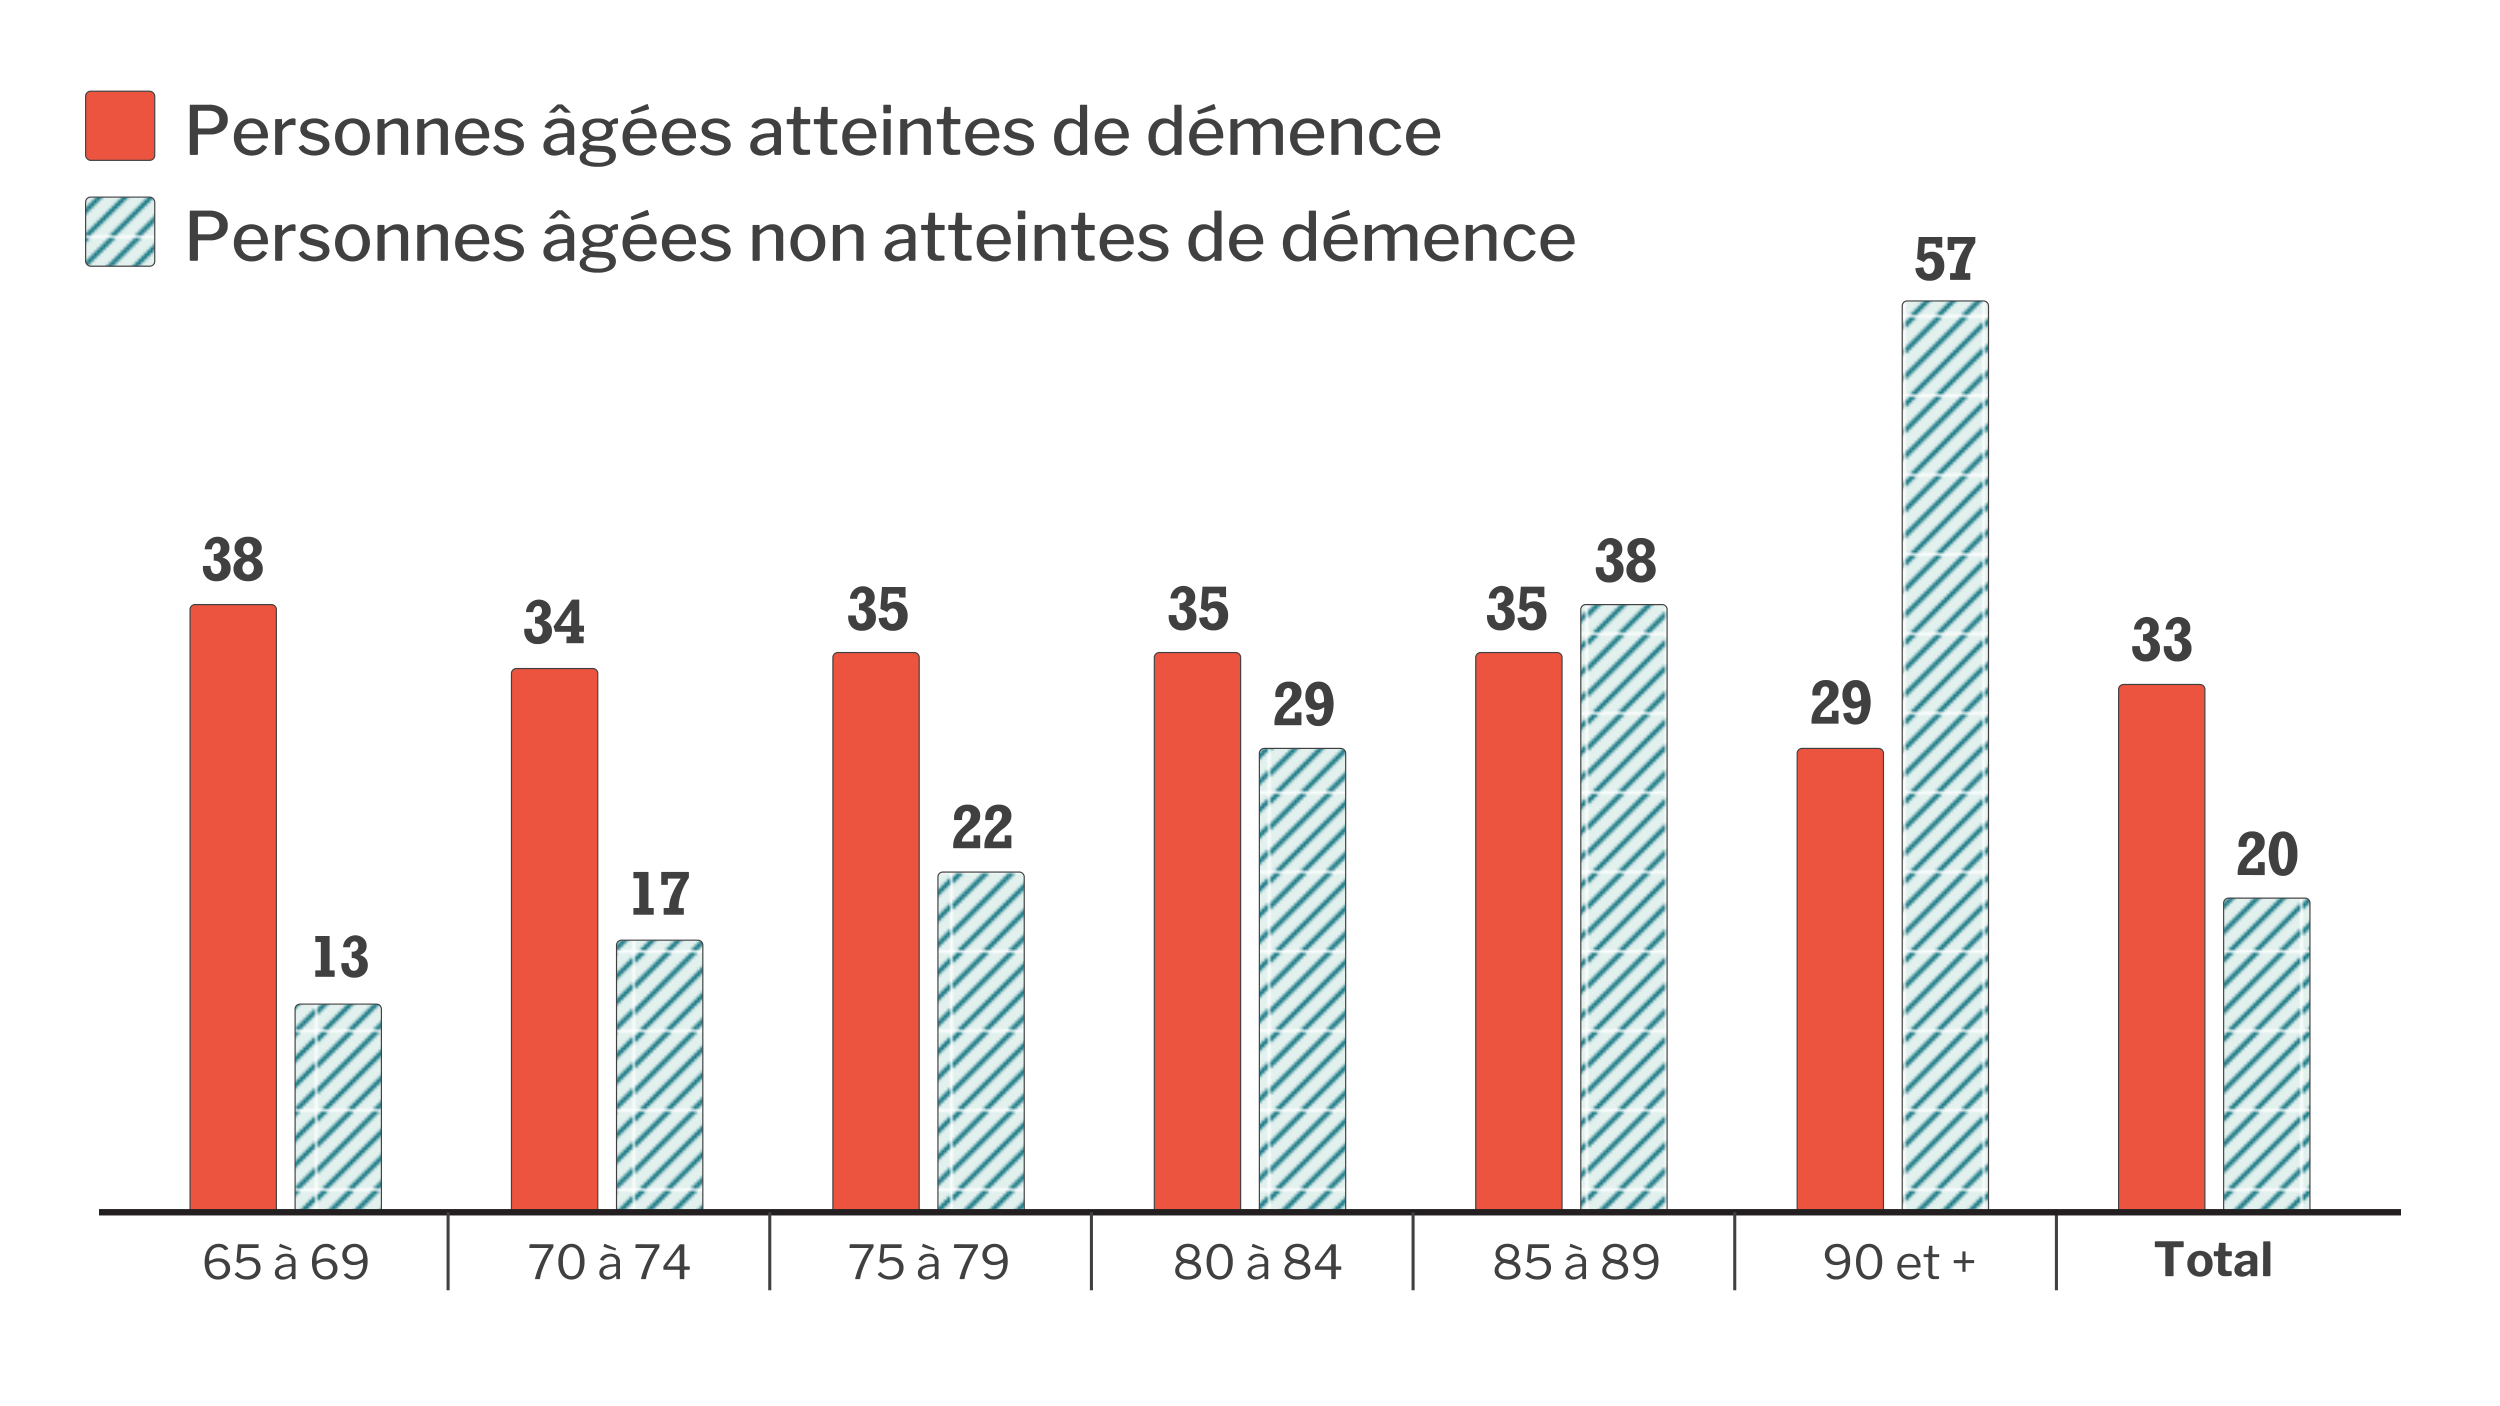 <svg xmlns="http://www.w3.org/2000/svg" xmlns:xlink="http://www.w3.org/1999/xlink" width="850.009" height="478" viewBox="0 0 850.009 478"><defs><style>.cls-1,.cls-8,.cls-9{fill:none;}.cls-2{fill:#e2f1ee;}.cls-3{fill:#177784;}.cls-4{fill:#fff;}.cls-5{fill:#404041;}.cls-6,.cls-7,.cls-8{stroke:#404041;}.cls-6,.cls-7{stroke-width:0.4px;}.cls-6{fill:url(#New_Pattern_Swatch_33);}.cls-7{fill:#ed5440;stroke-miterlimit:10;}.cls-8,.cls-9{stroke-linejoin:round;}.cls-8{stroke-width:1.043px;}.cls-9{stroke:#231f20;stroke-width:2.184px;}</style><pattern id="New_Pattern_Swatch_33" data-name="New Pattern Swatch 33" width="26.225" height="26.225" patternUnits="userSpaceOnUse" viewBox="0 0 26.225 26.225"><rect class="cls-1" width="26.225" height="26.225"/><rect class="cls-2" width="26.224" height="26.225"/><polygon class="cls-3" points="18.741 26.225 20.966 26.225 26.225 20.967 26.225 18.741 18.741 26.225"/><polygon class="cls-3" points="10 26.225 12.225 26.225 26.225 12.225 26.225 10 10 26.225"/><polygon class="cls-3" points="0 10 0 12.225 12.225 0 10 0 0 10"/><polygon class="cls-3" points="0 1.258 0 3.483 3.483 0 1.258 0 0 1.258"/><polygon class="cls-3" points="0 18.741 0 20.967 20.966 0 18.741 0 0 18.741"/><polygon class="cls-3" points="1.258 26.225 3.483 26.225 26.225 3.483 26.225 1.258 1.258 26.225"/></pattern></defs><title>A06-hospital-04</title><g id="BG"><rect class="cls-4" x="0.004" width="850" height="478"/></g><g id="Layer_28" data-name="Layer 28"><path class="cls-5" d="M75.756,44.433a7.086,7.086,0,0,1-4.451,1.289H67.533a.2.2,0,0,0-.23.23v6.325q0,.391-.414.391h-2q-.368,0-.367-.345V35.947a.407.407,0,0,1,.068-.265.324.324,0,0,1,.253-.081h6.141a7.805,7.805,0,0,1,4.669,1.278,4.384,4.384,0,0,1,1.771,3.805A4.449,4.449,0,0,1,75.756,44.433Zm-4.934-6.784H67.648a.4.4,0,0,0-.264.069.321.321,0,0,0-.081.253V43.33c0,.229.084.345.253.345h3.427a4.076,4.076,0,0,0,2.633-.771,2.764,2.764,0,0,0,.955-2.288Q74.571,37.649,70.822,37.649Z"/><path class="cls-5" d="M82.518,49.3a3.7,3.7,0,0,0,3.208,1.828,3.977,3.977,0,0,0,1.885-.437,4.633,4.633,0,0,0,1.519-1.357.2.2,0,0,1,.161-.092.334.334,0,0,1,.184.046l1.172.552a.206.206,0,0,1,.116.184.384.384,0,0,1-.07.184,5.988,5.988,0,0,1-2.208,2.058,6.569,6.569,0,0,1-3.012.633,6.052,6.052,0,0,1-3.082-.782,5.467,5.467,0,0,1-2.117-2.2,6.694,6.694,0,0,1-.758-3.209,7.139,7.139,0,0,1,.782-3.4,5.621,5.621,0,0,1,2.128-2.266A6.212,6.212,0,0,1,88.417,41a5,5,0,0,1,1.989,2.174,7.58,7.58,0,0,1,.7,3.381v.091a.661.661,0,0,1-.056.311c-.039.069-.135.1-.288.1h-8.51c-.153,0-.231.123-.231.368A3.615,3.615,0,0,0,82.518,49.3ZM88.3,45.607a.5.5,0,0,0,.31-.069.321.321,0,0,0,.08-.253,3.79,3.79,0,0,0-.379-1.679A3.011,3.011,0,0,0,85.5,41.881a3.223,3.223,0,0,0-1.817.517,3.483,3.483,0,0,0-1.207,1.358,3.784,3.784,0,0,0-.4,1.828Z"/><path class="cls-5" d="M93.546,52.3V40.823c0-.23.1-.346.3-.346h1.77c.185,0,.277.1.277.3v1.448c0,.093.026.147.08.162s.111-.015.173-.092A7.025,7.025,0,0,1,97.9,40.777a3.538,3.538,0,0,1,1.783-.529q.8,0,.8.322v1.794c0,.184-.084.261-.253.23a4.994,4.994,0,0,0-1.218-.116,3.042,3.042,0,0,0-1.358.358,3.7,3.7,0,0,0-1.2.93,1.822,1.822,0,0,0-.484,1.174v7.337q0,.391-.436.391H93.913A.324.324,0,0,1,93.546,52.3Z"/><path class="cls-5" d="M108.771,42.261a3.9,3.9,0,0,0-1.816-.4,3.442,3.442,0,0,0-1.886.471,1.449,1.449,0,0,0-.736,1.277,1.138,1.138,0,0,0,.368.827,3.144,3.144,0,0,0,1.334.645l2.829.8a4.664,4.664,0,0,1,2.38,1.276,2.956,2.956,0,0,1,.771,2.036,3.065,3.065,0,0,1-.656,1.944,4.187,4.187,0,0,1-1.828,1.3,7.831,7.831,0,0,1-5.888-.241,4.376,4.376,0,0,1-2-1.828.411.411,0,0,1-.069-.207.226.226,0,0,1,.114-.207l1.128-.6a.526.526,0,0,1,.23-.069.22.22,0,0,1,.184.092,4.051,4.051,0,0,0,3.611,1.84,4.19,4.19,0,0,0,2.093-.472,1.426,1.426,0,0,0,.828-1.276,1.241,1.241,0,0,0-.472-.978,3.949,3.949,0,0,0-1.552-.678l-2.346-.6A5.082,5.082,0,0,1,102.907,46a2.79,2.79,0,0,1-.782-2.025,3.226,3.226,0,0,1,.609-1.943,4.008,4.008,0,0,1,1.7-1.31,6.972,6.972,0,0,1,5.347.126,4.4,4.4,0,0,1,1.862,1.564.445.445,0,0,1,.093.23.2.2,0,0,1-.115.161l-1.2.621a.328.328,0,0,1-.138.023.349.349,0,0,1-.253-.115A3.521,3.521,0,0,0,108.771,42.261Z"/><path class="cls-5" d="M116.74,52.1a5.384,5.384,0,0,1-2.081-2.219,6.967,6.967,0,0,1-.736-3.244,7.1,7.1,0,0,1,.759-3.323,5.578,5.578,0,0,1,2.1-2.265,6.265,6.265,0,0,1,6.164.011,5.509,5.509,0,0,1,2.082,2.266,7.168,7.168,0,0,1,.736,3.289,6.886,6.886,0,0,1-.747,3.243,5.553,5.553,0,0,1-2.093,2.231,5.91,5.91,0,0,1-3.094.8A5.97,5.97,0,0,1,116.74,52.1Zm5.647-2.138a5.6,5.6,0,0,0,.9-3.393,5.655,5.655,0,0,0-.908-3.416,3.206,3.206,0,0,0-5.049,0,5.6,5.6,0,0,0-.92,3.416,5.5,5.5,0,0,0,.92,3.381,3.019,3.019,0,0,0,2.553,1.219A2.947,2.947,0,0,0,122.387,49.966Z"/><path class="cls-5" d="M128.345,52.3V40.823c0-.23.1-.346.3-.346h1.816c.185,0,.276.1.276.3v1.265c0,.092.02.145.058.161s.1-.016.173-.092a11.618,11.618,0,0,1,2.115-1.415,4.5,4.5,0,0,1,2-.448,3.706,3.706,0,0,1,2.7.954,3.425,3.425,0,0,1,.978,2.564v8.488q0,.414-.392.414h-1.7c-.23,0-.345-.122-.345-.368V44.25a2.218,2.218,0,0,0-.54-1.6,2.15,2.15,0,0,0-1.622-.563,3.377,3.377,0,0,0-1.621.4,9.481,9.481,0,0,0-1.76,1.322v8.465a.381.381,0,0,1-.1.3.493.493,0,0,1-.333.092h-1.634A.324.324,0,0,1,128.345,52.3Z"/><path class="cls-5" d="M141.869,52.3V40.823c0-.23.1-.346.3-.346h1.816c.185,0,.277.1.277.3v1.265c0,.092.019.145.057.161s.1-.016.173-.092a11.618,11.618,0,0,1,2.115-1.415,4.509,4.509,0,0,1,2-.448,3.709,3.709,0,0,1,2.7.954,3.424,3.424,0,0,1,.977,2.564v8.488q0,.414-.392.414h-1.7c-.229,0-.344-.122-.344-.368V44.25a2.223,2.223,0,0,0-.54-1.6,2.154,2.154,0,0,0-1.623-.563,3.377,3.377,0,0,0-1.621.4,9.447,9.447,0,0,0-1.759,1.322v8.465a.381.381,0,0,1-.1.3.491.491,0,0,1-.333.092h-1.634A.324.324,0,0,1,141.869,52.3Z"/><path class="cls-5" d="M157.75,49.3a3.705,3.705,0,0,0,3.208,1.828,3.984,3.984,0,0,0,1.886-.437,4.64,4.64,0,0,0,1.518-1.357.2.2,0,0,1,.161-.092.332.332,0,0,1,.184.046l1.173.552a.207.207,0,0,1,.115.184.38.38,0,0,1-.069.184,6,6,0,0,1-2.208,2.058,6.57,6.57,0,0,1-3.013.633,6.054,6.054,0,0,1-3.082-.782,5.471,5.471,0,0,1-2.116-2.2,6.683,6.683,0,0,1-.759-3.209,7.151,7.151,0,0,1,.782-3.4,5.635,5.635,0,0,1,2.128-2.266A6.212,6.212,0,0,1,163.649,41a4.993,4.993,0,0,1,1.99,2.174,7.594,7.594,0,0,1,.7,3.381v.091a.659.659,0,0,1-.057.311c-.039.069-.135.1-.288.1h-8.51c-.153,0-.23.123-.23.368A3.624,3.624,0,0,0,157.75,49.3Zm5.784-3.692a.5.5,0,0,0,.311-.069.324.324,0,0,0,.08-.253,3.79,3.79,0,0,0-.379-1.679,3.014,3.014,0,0,0-2.817-1.725,3.226,3.226,0,0,0-1.818.517,3.491,3.491,0,0,0-1.207,1.358,3.784,3.784,0,0,0-.4,1.828Z"/><path class="cls-5" d="M174.9,42.261a3.908,3.908,0,0,0-1.817-.4,3.442,3.442,0,0,0-1.886.471,1.449,1.449,0,0,0-.736,1.277,1.138,1.138,0,0,0,.368.827,3.144,3.144,0,0,0,1.334.645l2.829.8a4.66,4.66,0,0,1,2.38,1.276,2.956,2.956,0,0,1,.771,2.036,3.065,3.065,0,0,1-.656,1.944,4.181,4.181,0,0,1-1.828,1.3,7.831,7.831,0,0,1-5.888-.241,4.376,4.376,0,0,1-2-1.828.411.411,0,0,1-.069-.207.225.225,0,0,1,.115-.207l1.127-.6a.526.526,0,0,1,.23-.069.22.22,0,0,1,.184.092,4.051,4.051,0,0,0,3.611,1.84,4.19,4.19,0,0,0,2.093-.472,1.426,1.426,0,0,0,.828-1.276,1.241,1.241,0,0,0-.472-.978,3.949,3.949,0,0,0-1.552-.678l-2.346-.6A5.082,5.082,0,0,1,169.031,46a2.79,2.79,0,0,1-.782-2.025,3.226,3.226,0,0,1,.609-1.943,4.008,4.008,0,0,1,1.7-1.31,6.972,6.972,0,0,1,5.347.126,4.414,4.414,0,0,1,1.863,1.564.451.451,0,0,1,.092.23.2.2,0,0,1-.115.161l-1.2.621a.328.328,0,0,1-.138.023.349.349,0,0,1-.253-.115A3.526,3.526,0,0,0,174.9,42.261Z"/><path class="cls-5" d="M188.6,52.9a4.05,4.05,0,0,1-2.8-.909,3.081,3.081,0,0,1-1.024-2.427,3.421,3.421,0,0,1,1.621-2.966,8.913,8.913,0,0,1,4.612-1.243l1.5-.114c.245-.031.368-.145.368-.346v-.574a2.343,2.343,0,0,0-.69-1.783,2.625,2.625,0,0,0-1.886-.655,3.457,3.457,0,0,0-3.013,1.7.351.351,0,0,1-.149.173.4.4,0,0,1-.242-.012l-1.564-.46a.18.18,0,0,1-.138-.185.7.7,0,0,1,.069-.252,4.408,4.408,0,0,1,1.966-1.92,6.9,6.9,0,0,1,3.186-.679,5.4,5.4,0,0,1,3.611,1.035,3.6,3.6,0,0,1,1.2,2.875v8.119a.443.443,0,0,1-.081.311.364.364,0,0,1-.264.08h-1.541c-.215,0-.337-.153-.368-.46l-.046-.874c-.031-.123-.076-.184-.138-.184a.582.582,0,0,0-.253.138A5.5,5.5,0,0,1,188.6,52.9Zm2.023-15.916q-.207-.207-.276-.207c-.061,0-.161.069-.3.207l-1.265,1.173a.784.784,0,0,1-.207.138.943.943,0,0,1-.253.023H186.9c-.123,0-.184-.038-.184-.115,0-.046.038-.107.115-.185l2.415-2.253a1.151,1.151,0,0,1,.265-.207.752.752,0,0,1,.356-.069H191a.473.473,0,0,1,.276.08,1.632,1.632,0,0,1,.208.173l2.391,2.276q.138.14.138.207c0,.062-.062.093-.184.093h-1.541a.62.62,0,0,1-.46-.161Zm1.932,9.614-1.242.091a6.8,6.8,0,0,0-3.024.771,2.012,2.012,0,0,0-1.116,1.806,1.72,1.72,0,0,0,.644,1.415,2.679,2.679,0,0,0,1.725.517,3.781,3.781,0,0,0,2.346-.851,2.19,2.19,0,0,0,.989-1.61V46.941C192.881,46.7,192.773,46.581,192.559,46.6Z"/><path class="cls-5" d="M210.131,40.593v1.035c0,.306-.13.46-.391.46q-.368,0-.689.023a2.553,2.553,0,0,0-.553.092.84.84,0,0,0-.4.219.334.334,0,0,0-.058.31c.016.046.073.2.173.46a2.636,2.636,0,0,1,.149.943,3.269,3.269,0,0,1-1.322,2.679,6.053,6.053,0,0,1-3.83,1.047,6.954,6.954,0,0,0-2.208.253q-.69.254-.689.667,0,.345.436.494a5.867,5.867,0,0,0,1.473.2l3.058.184a5.233,5.233,0,0,1,3.094.966A2.811,2.811,0,0,1,209.4,52.9a3.142,3.142,0,0,1-1.6,2.783,8.463,8.463,0,0,1-4.52,1.012,10.419,10.419,0,0,1-4.611-.8,2.535,2.535,0,0,1-1.576-2.346,1.968,1.968,0,0,1,.553-1.38,5,5,0,0,1,1.609-1.081q.278-.138,0-.253a1.633,1.633,0,0,1-1.149-1.472,1.405,1.405,0,0,1,.517-1.035,4.043,4.043,0,0,1,1.438-.806c.091-.03.137-.068.137-.114,0-.061-.046-.115-.137-.161a3.944,3.944,0,0,1-1.541-1.288,3.193,3.193,0,0,1-.506-1.817,3.287,3.287,0,0,1,1.414-2.818,6.728,6.728,0,0,1,3.99-1.023,5.411,5.411,0,0,1,3.52,1.035.489.489,0,0,0,.252.115.4.4,0,0,0,.276-.138,4.082,4.082,0,0,1,1.07-.793,2.513,2.513,0,0,1,1.161-.334Q210.131,40.179,210.131,40.593Zm-8.855,10.833a1.96,1.96,0,0,0-.931.207,2.231,2.231,0,0,0-.828.655,1.505,1.505,0,0,0-.333.955q0,2.092,4.323,2.093a5.8,5.8,0,0,0,2.737-.518,1.668,1.668,0,0,0,.943-1.553q0-1.494-2.162-1.632Zm4.106-5.555a2.139,2.139,0,0,0,.724-1.736,2.256,2.256,0,0,0-.736-1.794,3.194,3.194,0,0,0-2.162-.644,3.3,3.3,0,0,0-2.185.655,2.206,2.206,0,0,0-.782,1.783,2.092,2.092,0,0,0,.771,1.725,3.421,3.421,0,0,0,2.2.621A3.309,3.309,0,0,0,205.382,45.871Z"/><path class="cls-5" d="M214.674,49.3a3.705,3.705,0,0,0,3.208,1.828,3.984,3.984,0,0,0,1.886-.437,4.64,4.64,0,0,0,1.518-1.357.2.2,0,0,1,.161-.092.334.334,0,0,1,.184.046l1.173.552a.207.207,0,0,1,.115.184.391.391,0,0,1-.069.184,6,6,0,0,1-2.208,2.058,6.573,6.573,0,0,1-3.013.633,6.052,6.052,0,0,1-3.082-.782,5.465,5.465,0,0,1-2.116-2.2,6.683,6.683,0,0,1-.759-3.209,7.151,7.151,0,0,1,.782-3.4,5.635,5.635,0,0,1,2.128-2.266A6.212,6.212,0,0,1,220.573,41a4.985,4.985,0,0,1,1.989,2.174,7.58,7.58,0,0,1,.7,3.381v.091a.659.659,0,0,1-.057.311c-.039.069-.135.1-.288.1h-8.51c-.153,0-.23.123-.23.368A3.624,3.624,0,0,0,214.674,49.3Zm5.784-3.692a.5.5,0,0,0,.311-.069.324.324,0,0,0,.08-.253,3.79,3.79,0,0,0-.379-1.679,3.014,3.014,0,0,0-2.818-1.725,3.223,3.223,0,0,0-1.817.517,3.483,3.483,0,0,0-1.207,1.358,3.784,3.784,0,0,0-.4,1.828Zm.207-8.855a1.019,1.019,0,0,1,.046.161q0,.185-.322.3L215.122,38.8a.521.521,0,0,1-.161.023c-.123,0-.207-.077-.253-.23l-.229-.6a.308.308,0,0,1-.024-.138c0-.138.046-.215.138-.23l5.359-2.232.092-.022a.239.239,0,0,1,.23.184Z"/><path class="cls-5" d="M228.06,49.3a3.7,3.7,0,0,0,3.208,1.828,3.977,3.977,0,0,0,1.885-.437,4.633,4.633,0,0,0,1.519-1.357.2.2,0,0,1,.161-.092.334.334,0,0,1,.184.046l1.172.552a.206.206,0,0,1,.116.184.384.384,0,0,1-.07.184,5.988,5.988,0,0,1-2.208,2.058,6.569,6.569,0,0,1-3.012.633,6.052,6.052,0,0,1-3.082-.782,5.467,5.467,0,0,1-2.117-2.2,6.694,6.694,0,0,1-.758-3.209,7.139,7.139,0,0,1,.782-3.4,5.621,5.621,0,0,1,2.128-2.266A6.212,6.212,0,0,1,233.959,41a5,5,0,0,1,1.989,2.174,7.58,7.58,0,0,1,.7,3.381v.091a.661.661,0,0,1-.056.311c-.039.069-.135.1-.288.1H227.8c-.153,0-.231.123-.231.368A3.615,3.615,0,0,0,228.06,49.3Zm5.784-3.692a.5.5,0,0,0,.31-.069.321.321,0,0,0,.08-.253,3.79,3.79,0,0,0-.379-1.679,3.011,3.011,0,0,0-2.817-1.725,3.223,3.223,0,0,0-1.817.517,3.483,3.483,0,0,0-1.207,1.358,3.784,3.784,0,0,0-.4,1.828Z"/><path class="cls-5" d="M245.205,42.261a3.9,3.9,0,0,0-1.816-.4,3.44,3.44,0,0,0-1.886.471,1.449,1.449,0,0,0-.736,1.277,1.138,1.138,0,0,0,.368.827,3.138,3.138,0,0,0,1.334.645l2.829.8a4.664,4.664,0,0,1,2.38,1.276,2.959,2.959,0,0,1,.77,2.036,3.07,3.07,0,0,1-.655,1.944,4.192,4.192,0,0,1-1.828,1.3,7.834,7.834,0,0,1-5.889-.241,4.386,4.386,0,0,1-2-1.828.409.409,0,0,1-.068-.207.226.226,0,0,1,.114-.207l1.128-.6a.526.526,0,0,1,.23-.069.218.218,0,0,1,.183.092,4.053,4.053,0,0,0,3.611,1.84,4.19,4.19,0,0,0,2.093-.472,1.424,1.424,0,0,0,.828-1.276,1.244,1.244,0,0,0-.471-.978,3.956,3.956,0,0,0-1.552-.678l-2.347-.6A5.074,5.074,0,0,1,239.341,46a2.786,2.786,0,0,1-.782-2.025,3.226,3.226,0,0,1,.609-1.943,4.005,4.005,0,0,1,1.7-1.31,6.975,6.975,0,0,1,5.348.126,4.4,4.4,0,0,1,1.862,1.564.445.445,0,0,1,.093.23.2.2,0,0,1-.115.161l-1.2.621a.322.322,0,0,1-.137.023.349.349,0,0,1-.253-.115A3.53,3.53,0,0,0,245.205,42.261Z"/><path class="cls-5" d="M258.913,52.9a4.052,4.052,0,0,1-2.8-.909,3.083,3.083,0,0,1-1.023-2.427,3.421,3.421,0,0,1,1.621-2.966,8.912,8.912,0,0,1,4.611-1.243l1.5-.114c.245-.031.368-.145.368-.346v-.574a2.343,2.343,0,0,0-.689-1.783,2.628,2.628,0,0,0-1.887-.655,3.455,3.455,0,0,0-3.012,1.7.347.347,0,0,1-.15.173.392.392,0,0,1-.241-.012l-1.565-.46a.18.18,0,0,1-.137-.185.693.693,0,0,1,.068-.252,4.41,4.41,0,0,1,1.967-1.92,6.9,6.9,0,0,1,3.185-.679,5.4,5.4,0,0,1,3.612,1.035,3.6,3.6,0,0,1,1.195,2.875v8.119a.444.444,0,0,1-.08.311.368.368,0,0,1-.265.08H263.65q-.321,0-.368-.46l-.046-.874c-.03-.123-.076-.184-.137-.184a.582.582,0,0,0-.253.138A5.5,5.5,0,0,1,258.913,52.9Zm3.955-6.3-1.241.091a6.8,6.8,0,0,0-3.024.771,2.011,2.011,0,0,0-1.117,1.806,1.718,1.718,0,0,0,.645,1.415,2.678,2.678,0,0,0,1.724.517,3.776,3.776,0,0,0,2.346-.851,2.19,2.19,0,0,0,.989-1.61V46.941Q263.19,46.573,262.868,46.6Z"/><path class="cls-5" d="M272.391,42.225c-.138,0-.207.078-.207.231V49.2a1.921,1.921,0,0,0,.356,1.334,1.53,1.53,0,0,0,1.139.367h1.472a.245.245,0,0,1,.276.277v.989a.372.372,0,0,1-.345.391,16.875,16.875,0,0,1-2.346.115,3.172,3.172,0,0,1-2.255-.7,2.881,2.881,0,0,1-.735-2.174V42.5c0-.184-.077-.277-.23-.277h-1.725c-.2,0-.3-.091-.3-.275V40.731c0-.169.092-.254.276-.254h1.839c.123,0,.185-.068.185-.207l.276-3.61c.031-.215.122-.322.276-.322h1.587q.3,0,.3.368V40.27a.183.183,0,0,0,.208.207h2.76c.184,0,.276.085.276.254V41.95c0,.184-.108.275-.322.275Z"/><path class="cls-5" d="M281.613,42.225c-.137,0-.207.078-.207.231V49.2a1.916,1.916,0,0,0,.357,1.334,1.529,1.529,0,0,0,1.138.367h1.473a.244.244,0,0,1,.275.277v.989a.372.372,0,0,1-.344.391,16.9,16.9,0,0,1-2.346.115,3.168,3.168,0,0,1-2.255-.7,2.881,2.881,0,0,1-.735-2.174V42.5c0-.184-.077-.277-.231-.277h-1.724c-.2,0-.3-.091-.3-.275V40.731c0-.169.092-.254.275-.254h1.84c.123,0,.185-.068.185-.207l.276-3.61c.03-.215.122-.322.275-.322h1.587c.2,0,.3.123.3.368V40.27a.183.183,0,0,0,.207.207h2.761c.184,0,.275.085.275.254V41.95c0,.184-.107.275-.321.275Z"/><path class="cls-5" d="M289.376,49.3a3.705,3.705,0,0,0,3.208,1.828,3.984,3.984,0,0,0,1.886-.437,4.64,4.64,0,0,0,1.518-1.357.2.2,0,0,1,.161-.092.332.332,0,0,1,.184.046l1.173.552a.207.207,0,0,1,.115.184.38.38,0,0,1-.069.184,6,6,0,0,1-2.208,2.058,6.57,6.57,0,0,1-3.013.633,6.054,6.054,0,0,1-3.082-.782,5.471,5.471,0,0,1-2.116-2.2,6.683,6.683,0,0,1-.759-3.209,7.151,7.151,0,0,1,.782-3.4,5.635,5.635,0,0,1,2.128-2.266A6.212,6.212,0,0,1,295.275,41a4.993,4.993,0,0,1,1.99,2.174,7.594,7.594,0,0,1,.7,3.381v.091a.659.659,0,0,1-.057.311c-.039.069-.135.1-.288.1h-8.51c-.153,0-.23.123-.23.368A3.624,3.624,0,0,0,289.376,49.3Zm5.784-3.692a.5.5,0,0,0,.311-.069.324.324,0,0,0,.08-.253,3.79,3.79,0,0,0-.379-1.679,3.014,3.014,0,0,0-2.818-1.725,3.225,3.225,0,0,0-1.817.517,3.491,3.491,0,0,0-1.207,1.358,3.784,3.784,0,0,0-.4,1.828Z"/><path class="cls-5" d="M302.911,38.04a.546.546,0,0,1-.1.368.465.465,0,0,1-.357.115h-1.7a.42.42,0,0,1-.322-.1.5.5,0,0,1-.092-.334V35.993q0-.392.345-.392h1.909a.3.3,0,0,1,.23.1.387.387,0,0,1,.092.265Zm-.069,14.191a.449.449,0,0,1-.1.345.53.53,0,0,1-.356.092h-1.564a.5.5,0,0,1-.322-.08.374.374,0,0,1-.092-.288V40.823a.407.407,0,0,1,.069-.265.326.326,0,0,1,.253-.081h1.84c.184,0,.276.108.276.323Z"/><path class="cls-5" d="M306.085,52.3V40.823c0-.23.1-.346.3-.346H308.2c.185,0,.277.1.277.3v1.265c0,.092.019.145.057.161s.1-.016.173-.092a11.618,11.618,0,0,1,2.115-1.415,4.509,4.509,0,0,1,2-.448,3.7,3.7,0,0,1,2.7.954,3.421,3.421,0,0,1,.978,2.564v8.488q0,.414-.392.414h-1.7c-.229,0-.345-.122-.345-.368V44.25a2.218,2.218,0,0,0-.54-1.6,2.15,2.15,0,0,0-1.622-.563,3.377,3.377,0,0,0-1.621.4,9.481,9.481,0,0,0-1.76,1.322v8.465a.381.381,0,0,1-.1.3.491.491,0,0,1-.333.092h-1.634A.324.324,0,0,1,306.085,52.3Z"/><path class="cls-5" d="M323.426,42.225c-.138,0-.207.078-.207.231V49.2a1.921,1.921,0,0,0,.356,1.334,1.53,1.53,0,0,0,1.139.367h1.473a.244.244,0,0,1,.275.277v.989a.372.372,0,0,1-.345.391,16.875,16.875,0,0,1-2.346.115,3.167,3.167,0,0,1-2.254-.7,2.878,2.878,0,0,1-.736-2.174V42.5c0-.184-.077-.277-.23-.277h-1.725c-.2,0-.3-.091-.3-.275V40.731c0-.169.092-.254.276-.254h1.84c.123,0,.184-.068.184-.207l.277-3.61c.03-.215.122-.322.275-.322h1.587q.3,0,.3.368V40.27a.183.183,0,0,0,.207.207h2.76c.184,0,.276.085.276.254V41.95c0,.184-.108.275-.321.275Z"/><path class="cls-5" d="M331.188,49.3a3.687,3.687,0,0,0,1.346,1.334,3.646,3.646,0,0,0,1.862.494,3.981,3.981,0,0,0,1.886-.437,4.633,4.633,0,0,0,1.519-1.357.2.2,0,0,1,.161-.092.334.334,0,0,1,.184.046l1.172.552a.206.206,0,0,1,.116.184.384.384,0,0,1-.07.184,5.988,5.988,0,0,1-2.208,2.058,6.569,6.569,0,0,1-3.012.633,6.052,6.052,0,0,1-3.082-.782,5.467,5.467,0,0,1-2.117-2.2,6.682,6.682,0,0,1-.758-3.209,7.139,7.139,0,0,1,.782-3.4,5.621,5.621,0,0,1,2.128-2.266A6.212,6.212,0,0,1,337.088,41a5,5,0,0,1,1.989,2.174,7.58,7.58,0,0,1,.7,3.381v.091a.661.661,0,0,1-.056.311c-.039.069-.135.1-.288.1h-8.51c-.153,0-.231.123-.231.368A3.624,3.624,0,0,0,331.188,49.3Zm5.785-3.692a.5.5,0,0,0,.31-.069.321.321,0,0,0,.08-.253,3.79,3.79,0,0,0-.379-1.679,3.011,3.011,0,0,0-2.817-1.725,3.223,3.223,0,0,0-1.817.517,3.483,3.483,0,0,0-1.207,1.358,3.784,3.784,0,0,0-.4,1.828Z"/><path class="cls-5" d="M348.334,42.261a3.907,3.907,0,0,0-1.816-.4,3.44,3.44,0,0,0-1.886.471,1.449,1.449,0,0,0-.736,1.277,1.138,1.138,0,0,0,.368.827,3.138,3.138,0,0,0,1.334.645l2.829.8a4.664,4.664,0,0,1,2.38,1.276,2.959,2.959,0,0,1,.77,2.036,3.07,3.07,0,0,1-.655,1.944,4.192,4.192,0,0,1-1.828,1.3,7.834,7.834,0,0,1-5.889-.241,4.386,4.386,0,0,1-2-1.828.409.409,0,0,1-.068-.207.226.226,0,0,1,.114-.207l1.128-.6a.526.526,0,0,1,.229-.069.219.219,0,0,1,.184.092,4.053,4.053,0,0,0,3.611,1.84,4.19,4.19,0,0,0,2.093-.472,1.424,1.424,0,0,0,.828-1.276,1.244,1.244,0,0,0-.471-.978,3.956,3.956,0,0,0-1.552-.678l-2.347-.6A5.074,5.074,0,0,1,342.47,46a2.786,2.786,0,0,1-.783-2.025,3.227,3.227,0,0,1,.61-1.943,4.005,4.005,0,0,1,1.7-1.31,6.975,6.975,0,0,1,5.348.126,4.4,4.4,0,0,1,1.862,1.564.445.445,0,0,1,.093.23.2.2,0,0,1-.115.161l-1.2.621a.322.322,0,0,1-.137.023.349.349,0,0,1-.253-.115A3.538,3.538,0,0,0,348.334,42.261Z"/><path class="cls-5" d="M367.24,52.3v-.874c0-.138-.038-.207-.115-.207-.046,0-.107.039-.184.115a7.14,7.14,0,0,1-1.495,1.115,4.17,4.17,0,0,1-2.047.449,4.83,4.83,0,0,1-2.587-.7,4.689,4.689,0,0,1-1.783-2.093,8.956,8.956,0,0,1,.035-6.751,5.436,5.436,0,0,1,1.886-2.288,4.716,4.716,0,0,1,2.7-.816,4.432,4.432,0,0,1,1.748.322,5.431,5.431,0,0,1,1.426.9.33.33,0,0,0,.231.115c.091,0,.137-.092.137-.276V35.947c0-.23.1-.346.3-.346h1.84a.277.277,0,0,1,.219.093.377.377,0,0,1,.081.253v16.33a.381.381,0,0,1-.1.3.492.492,0,0,1-.334.092h-1.587A.325.325,0,0,1,367.24,52.3Zm-1.4-10.029a3.171,3.171,0,0,0-1.473-.344,3.071,3.071,0,0,0-2.529,1.218,5.56,5.56,0,0,0-.967,3.52,5.3,5.3,0,0,0,.943,3.438,3.021,3.021,0,0,0,2.438,1.139,2.931,2.931,0,0,0,1.473-.38,3.189,3.189,0,0,0,1.069-.966,2.067,2.067,0,0,0,.4-1.184V43.33A5.392,5.392,0,0,0,365.838,42.271Z"/><path class="cls-5" d="M375.21,49.3a3.705,3.705,0,0,0,3.208,1.828,3.984,3.984,0,0,0,1.886-.437,4.64,4.64,0,0,0,1.518-1.357.2.2,0,0,1,.161-.092.332.332,0,0,1,.184.046l1.173.552a.207.207,0,0,1,.115.184.38.38,0,0,1-.069.184,6,6,0,0,1-2.208,2.058,6.57,6.57,0,0,1-3.013.633,6.054,6.054,0,0,1-3.082-.782,5.471,5.471,0,0,1-2.116-2.2,6.683,6.683,0,0,1-.759-3.209,7.151,7.151,0,0,1,.782-3.4,5.635,5.635,0,0,1,2.128-2.266A6.212,6.212,0,0,1,381.109,41a4.993,4.993,0,0,1,1.99,2.174,7.594,7.594,0,0,1,.7,3.381v.091a.659.659,0,0,1-.057.311c-.039.069-.135.1-.288.1h-8.51c-.153,0-.23.123-.23.368A3.624,3.624,0,0,0,375.21,49.3Zm5.784-3.692a.5.5,0,0,0,.311-.069.324.324,0,0,0,.08-.253,3.79,3.79,0,0,0-.379-1.679,3.014,3.014,0,0,0-2.818-1.725,3.225,3.225,0,0,0-1.817.517,3.491,3.491,0,0,0-1.207,1.358,3.784,3.784,0,0,0-.4,1.828Z"/><path class="cls-5" d="M399.348,52.3v-.874c0-.138-.038-.207-.116-.207a.318.318,0,0,0-.183.115,7.14,7.14,0,0,1-1.5,1.115,4.172,4.172,0,0,1-2.047.449,4.833,4.833,0,0,1-2.588-.7,4.681,4.681,0,0,1-1.782-2.093,8.944,8.944,0,0,1,.035-6.751,5.422,5.422,0,0,1,1.886-2.288,4.714,4.714,0,0,1,2.7-.816,4.438,4.438,0,0,1,1.748.322,5.447,5.447,0,0,1,1.426.9.33.33,0,0,0,.23.115q.138,0,.138-.276V35.947c0-.23.1-.346.3-.346h1.839a.277.277,0,0,1,.219.093.371.371,0,0,1,.081.253v16.33a.385.385,0,0,1-.1.3.5.5,0,0,1-.334.092h-1.587A.325.325,0,0,1,399.348,52.3Zm-1.4-10.029a3.167,3.167,0,0,0-1.472-.344,3.075,3.075,0,0,0-2.53,1.218,5.566,5.566,0,0,0-.966,3.52,5.3,5.3,0,0,0,.943,3.438,3.019,3.019,0,0,0,2.437,1.139,2.926,2.926,0,0,0,1.473-.38A3.18,3.18,0,0,0,398.9,49.9a2.069,2.069,0,0,0,.4-1.184V43.33A5.378,5.378,0,0,0,397.945,42.271Z"/><path class="cls-5" d="M407.317,49.3a3.68,3.68,0,0,0,1.346,1.334,3.643,3.643,0,0,0,1.862.494,3.984,3.984,0,0,0,1.886-.437,4.633,4.633,0,0,0,1.519-1.357.2.2,0,0,1,.161-.092.328.328,0,0,1,.183.046l1.173.552a.207.207,0,0,1,.115.184.38.38,0,0,1-.069.184,5.988,5.988,0,0,1-2.208,2.058,6.57,6.57,0,0,1-3.013.633,6.057,6.057,0,0,1-3.082-.782,5.471,5.471,0,0,1-2.116-2.2,6.683,6.683,0,0,1-.759-3.209,7.139,7.139,0,0,1,.783-3.4,5.621,5.621,0,0,1,2.128-2.266A6.212,6.212,0,0,1,413.217,41a5,5,0,0,1,1.989,2.174,7.58,7.58,0,0,1,.7,3.381v.091a.661.661,0,0,1-.056.311c-.039.069-.135.1-.289.1h-8.509c-.154,0-.231.123-.231.368A3.624,3.624,0,0,0,407.317,49.3Zm5.785-3.692a.5.5,0,0,0,.31-.069.321.321,0,0,0,.08-.253,3.79,3.79,0,0,0-.379-1.679,3.011,3.011,0,0,0-2.817-1.725,3.221,3.221,0,0,0-1.817.517,3.493,3.493,0,0,0-1.208,1.358,3.8,3.8,0,0,0-.4,1.828Zm.207-8.855a.96.96,0,0,1,.045.161q0,.185-.322.3L407.766,38.8a.523.523,0,0,1-.162.023c-.123,0-.207-.077-.252-.23l-.23-.6a.31.31,0,0,1-.023-.138c0-.138.046-.215.137-.23l5.36-2.232.091-.022a.24.24,0,0,1,.231.184Z"/><path class="cls-5" d="M418.346,52.3V40.823c0-.23.1-.346.3-.346h1.793c.184,0,.276.1.276.3v1.265c0,.092.023.145.069.161s.1-.016.161-.092A10.674,10.674,0,0,1,423,40.7a4.379,4.379,0,0,1,1.967-.448,3.578,3.578,0,0,1,2.092.575,3.119,3.119,0,0,1,1.173,1.495c.031.046.062.069.092.069a.317.317,0,0,0,.207-.116,10.077,10.077,0,0,1,2.07-1.506,4.42,4.42,0,0,1,2.071-.517,3.45,3.45,0,0,1,2.587.954,3.579,3.579,0,0,1,.931,2.61v8.442a.366.366,0,0,1-.414.414h-1.7a.324.324,0,0,1-.253-.08.455.455,0,0,1-.069-.288V44.25a2.309,2.309,0,0,0-.506-1.6,1.938,1.938,0,0,0-1.518-.563,4.51,4.51,0,0,0-2.944,1.449,1.107,1.107,0,0,0-.229.311.84.84,0,0,0-.07.356v8.05a.366.366,0,0,1-.414.414H426.4c-.231,0-.345-.122-.345-.368V44.25a2.346,2.346,0,0,0-.5-1.6,1.933,1.933,0,0,0-1.53-.563,3.1,3.1,0,0,0-1.541.4,9.678,9.678,0,0,0-1.7,1.322v8.465a.381.381,0,0,1-.1.3.493.493,0,0,1-.333.092h-1.634A.324.324,0,0,1,418.346,52.3Z"/><path class="cls-5" d="M441.633,49.3a3.705,3.705,0,0,0,3.208,1.828,3.984,3.984,0,0,0,1.886-.437,4.64,4.64,0,0,0,1.518-1.357.2.2,0,0,1,.161-.092.334.334,0,0,1,.184.046l1.173.552a.207.207,0,0,1,.115.184.391.391,0,0,1-.069.184,6,6,0,0,1-2.208,2.058,6.573,6.573,0,0,1-3.013.633,6.052,6.052,0,0,1-3.082-.782,5.465,5.465,0,0,1-2.116-2.2,6.683,6.683,0,0,1-.759-3.209,7.151,7.151,0,0,1,.782-3.4,5.635,5.635,0,0,1,2.128-2.266A6.212,6.212,0,0,1,447.532,41a4.985,4.985,0,0,1,1.989,2.174,7.58,7.58,0,0,1,.7,3.381v.091a.659.659,0,0,1-.057.311c-.039.069-.135.1-.288.1h-8.51c-.153,0-.23.123-.23.368A3.624,3.624,0,0,0,441.633,49.3Zm5.784-3.692a.5.5,0,0,0,.311-.069.324.324,0,0,0,.08-.253,3.79,3.79,0,0,0-.379-1.679,3.014,3.014,0,0,0-2.818-1.725,3.223,3.223,0,0,0-1.817.517,3.483,3.483,0,0,0-1.207,1.358,3.784,3.784,0,0,0-.4,1.828Z"/><path class="cls-5" d="M452.661,52.3V40.823c0-.23.1-.346.3-.346h1.816c.185,0,.277.1.277.3v1.265c0,.092.019.145.057.161s.1-.016.173-.092A11.618,11.618,0,0,1,457.4,40.7a4.509,4.509,0,0,1,2-.448,3.709,3.709,0,0,1,2.7.954,3.424,3.424,0,0,1,.977,2.564v8.488q0,.414-.392.414h-1.7c-.229,0-.344-.122-.344-.368V44.25a2.223,2.223,0,0,0-.54-1.6,2.154,2.154,0,0,0-1.623-.563,3.377,3.377,0,0,0-1.621.4,9.447,9.447,0,0,0-1.759,1.322v8.465a.381.381,0,0,1-.1.3.491.491,0,0,1-.333.092h-1.634A.324.324,0,0,1,452.661,52.3Z"/><path class="cls-5" d="M474.441,41.1a5.31,5.31,0,0,1,1.864,2.209.463.463,0,0,1,.046.207c0,.092-.07.153-.207.184l-1.634.275h-.069c-.091,0-.169-.06-.23-.183a5.85,5.85,0,0,0-1.242-1.392,2.346,2.346,0,0,0-1.448-.448,3.057,3.057,0,0,0-2.554,1.219,5.442,5.442,0,0,0-.943,3.4A5.4,5.4,0,0,0,468.99,50a3.169,3.169,0,0,0,2.622,1.219,3.006,3.006,0,0,0,1.783-.529,5.245,5.245,0,0,0,1.391-1.588.317.317,0,0,1,.138-.114.276.276,0,0,1,.184.023l1.219.368q.207.069.092.344a5.858,5.858,0,0,1-1.9,2.266,5.159,5.159,0,0,1-3.116.909,5.818,5.818,0,0,1-3.036-.794,5.476,5.476,0,0,1-2.081-2.219,7.5,7.5,0,0,1,.011-6.555,5.612,5.612,0,0,1,5.106-3.082A5.25,5.25,0,0,1,474.441,41.1Z"/><path class="cls-5" d="M481.077,49.3a3.705,3.705,0,0,0,3.208,1.828,3.984,3.984,0,0,0,1.886-.437,4.63,4.63,0,0,0,1.518-1.357.2.2,0,0,1,.162-.092.33.33,0,0,1,.183.046l1.173.552a.207.207,0,0,1,.115.184.38.38,0,0,1-.069.184,6,6,0,0,1-2.208,2.058,6.57,6.57,0,0,1-3.013.633,6.054,6.054,0,0,1-3.082-.782,5.471,5.471,0,0,1-2.116-2.2,6.683,6.683,0,0,1-.759-3.209,7.151,7.151,0,0,1,.782-3.4,5.635,5.635,0,0,1,2.128-2.266A6.214,6.214,0,0,1,486.977,41a5,5,0,0,1,1.989,2.174,7.58,7.58,0,0,1,.7,3.381v.091a.659.659,0,0,1-.057.311c-.039.069-.134.1-.288.1h-8.51c-.153,0-.23.123-.23.368A3.624,3.624,0,0,0,481.077,49.3Zm5.784-3.692a.5.5,0,0,0,.311-.069.321.321,0,0,0,.08-.253,3.79,3.79,0,0,0-.379-1.679,3.011,3.011,0,0,0-2.817-1.725,3.226,3.226,0,0,0-1.818.517,3.491,3.491,0,0,0-1.207,1.358,3.784,3.784,0,0,0-.4,1.828Z"/><path class="cls-5" d="M75.756,80.433a7.086,7.086,0,0,1-4.451,1.289H67.533a.2.2,0,0,0-.23.23v6.325q0,.391-.414.391h-2q-.368,0-.367-.345V71.947a.407.407,0,0,1,.068-.265.324.324,0,0,1,.253-.081h6.141a7.805,7.805,0,0,1,4.669,1.278,4.384,4.384,0,0,1,1.771,3.8A4.449,4.449,0,0,1,75.756,80.433Zm-4.934-6.784H67.648a.4.4,0,0,0-.264.069.321.321,0,0,0-.081.253V79.33c0,.229.084.345.253.345h3.427a4.076,4.076,0,0,0,2.633-.771,2.764,2.764,0,0,0,.955-2.288Q74.571,73.649,70.822,73.649Z"/><path class="cls-5" d="M82.518,85.3a3.7,3.7,0,0,0,3.208,1.828,3.977,3.977,0,0,0,1.885-.437,4.633,4.633,0,0,0,1.519-1.357.2.2,0,0,1,.161-.092.334.334,0,0,1,.184.046l1.172.552a.206.206,0,0,1,.116.184.384.384,0,0,1-.07.184,5.988,5.988,0,0,1-2.208,2.058,6.569,6.569,0,0,1-3.012.633,6.052,6.052,0,0,1-3.082-.782,5.467,5.467,0,0,1-2.117-2.2,6.694,6.694,0,0,1-.758-3.209,7.139,7.139,0,0,1,.782-3.4,5.621,5.621,0,0,1,2.128-2.266A6.212,6.212,0,0,1,88.417,77a5,5,0,0,1,1.989,2.174,7.58,7.58,0,0,1,.7,3.381v.091a.661.661,0,0,1-.056.311c-.039.069-.135.1-.288.1h-8.51c-.153,0-.231.123-.231.368A3.615,3.615,0,0,0,82.518,85.3ZM88.3,81.607a.5.5,0,0,0,.31-.069.321.321,0,0,0,.08-.253,3.79,3.79,0,0,0-.379-1.679A3.011,3.011,0,0,0,85.5,77.881a3.223,3.223,0,0,0-1.817.517,3.483,3.483,0,0,0-1.207,1.358,3.784,3.784,0,0,0-.4,1.828Z"/><path class="cls-5" d="M93.546,88.3V76.823c0-.23.1-.346.3-.346h1.77c.185,0,.277.1.277.3v1.448c0,.093.026.147.08.162s.111-.015.173-.092A7.025,7.025,0,0,1,97.9,76.777a3.538,3.538,0,0,1,1.783-.529q.8,0,.8.322v1.794c0,.184-.084.261-.253.23a4.994,4.994,0,0,0-1.218-.116,3.042,3.042,0,0,0-1.358.358,3.7,3.7,0,0,0-1.2.93,1.822,1.822,0,0,0-.484,1.174v7.337q0,.391-.436.391H93.913A.324.324,0,0,1,93.546,88.3Z"/><path class="cls-5" d="M108.771,78.261a3.9,3.9,0,0,0-1.816-.4,3.442,3.442,0,0,0-1.886.471,1.449,1.449,0,0,0-.736,1.277,1.138,1.138,0,0,0,.368.827,3.144,3.144,0,0,0,1.334.645l2.829.8a4.664,4.664,0,0,1,2.38,1.276,2.956,2.956,0,0,1,.771,2.036,3.065,3.065,0,0,1-.656,1.944,4.187,4.187,0,0,1-1.828,1.3,7.831,7.831,0,0,1-5.888-.241,4.376,4.376,0,0,1-2-1.828.411.411,0,0,1-.069-.207.226.226,0,0,1,.114-.207l1.128-.6a.526.526,0,0,1,.23-.069.22.22,0,0,1,.184.092,4.051,4.051,0,0,0,3.611,1.84,4.19,4.19,0,0,0,2.093-.472,1.426,1.426,0,0,0,.828-1.276,1.241,1.241,0,0,0-.472-.978,3.949,3.949,0,0,0-1.552-.678l-2.346-.6A5.082,5.082,0,0,1,102.907,82a2.79,2.79,0,0,1-.782-2.025,3.226,3.226,0,0,1,.609-1.943,4.008,4.008,0,0,1,1.7-1.31,6.972,6.972,0,0,1,5.347.126,4.4,4.4,0,0,1,1.862,1.564.445.445,0,0,1,.093.23.2.2,0,0,1-.115.161l-1.2.621a.328.328,0,0,1-.138.023.349.349,0,0,1-.253-.115A3.521,3.521,0,0,0,108.771,78.261Z"/><path class="cls-5" d="M116.74,88.1a5.384,5.384,0,0,1-2.081-2.219,6.967,6.967,0,0,1-.736-3.244,7.1,7.1,0,0,1,.759-3.323,5.578,5.578,0,0,1,2.1-2.265,6.265,6.265,0,0,1,6.164.011,5.509,5.509,0,0,1,2.082,2.266,7.168,7.168,0,0,1,.736,3.289,6.886,6.886,0,0,1-.747,3.243,5.553,5.553,0,0,1-2.093,2.231,5.91,5.91,0,0,1-3.094.8A5.97,5.97,0,0,1,116.74,88.1Zm5.647-2.138a6.873,6.873,0,0,0-.011-6.809,3.206,3.206,0,0,0-5.049,0,5.6,5.6,0,0,0-.92,3.416,5.5,5.5,0,0,0,.92,3.381,3.019,3.019,0,0,0,2.553,1.219A2.947,2.947,0,0,0,122.387,85.966Z"/><path class="cls-5" d="M128.345,88.3V76.823c0-.23.1-.346.3-.346h1.816c.185,0,.276.1.276.3v1.265c0,.092.02.145.058.161s.1-.016.173-.092a11.618,11.618,0,0,1,2.115-1.415,4.5,4.5,0,0,1,2-.448,3.706,3.706,0,0,1,2.7.954,3.425,3.425,0,0,1,.978,2.564v8.488q0,.414-.392.414h-1.7c-.23,0-.345-.122-.345-.368V80.25a2.218,2.218,0,0,0-.54-1.6,2.15,2.15,0,0,0-1.622-.563,3.377,3.377,0,0,0-1.621.4,9.481,9.481,0,0,0-1.76,1.322v8.465a.381.381,0,0,1-.1.3.493.493,0,0,1-.333.092h-1.634A.324.324,0,0,1,128.345,88.3Z"/><path class="cls-5" d="M141.869,88.3V76.823c0-.23.1-.346.3-.346h1.816c.185,0,.277.1.277.3v1.265c0,.092.019.145.057.161s.1-.016.173-.092a11.618,11.618,0,0,1,2.115-1.415,4.509,4.509,0,0,1,2-.448,3.709,3.709,0,0,1,2.7.954,3.424,3.424,0,0,1,.977,2.564v8.488q0,.414-.392.414h-1.7c-.229,0-.344-.122-.344-.368V80.25a2.223,2.223,0,0,0-.54-1.6,2.154,2.154,0,0,0-1.623-.563,3.377,3.377,0,0,0-1.621.4,9.447,9.447,0,0,0-1.759,1.322v8.465a.381.381,0,0,1-.1.3.491.491,0,0,1-.333.092h-1.634A.324.324,0,0,1,141.869,88.3Z"/><path class="cls-5" d="M157.75,85.3a3.705,3.705,0,0,0,3.208,1.828,3.984,3.984,0,0,0,1.886-.437,4.64,4.64,0,0,0,1.518-1.357.2.2,0,0,1,.161-.092.332.332,0,0,1,.184.046l1.173.552a.207.207,0,0,1,.115.184.38.38,0,0,1-.069.184,6,6,0,0,1-2.208,2.058,6.57,6.57,0,0,1-3.013.633,6.054,6.054,0,0,1-3.082-.782,5.471,5.471,0,0,1-2.116-2.2,6.683,6.683,0,0,1-.759-3.209,7.151,7.151,0,0,1,.782-3.4,5.635,5.635,0,0,1,2.128-2.266A6.212,6.212,0,0,1,163.649,77a4.993,4.993,0,0,1,1.99,2.174,7.594,7.594,0,0,1,.7,3.381v.091a.659.659,0,0,1-.057.311c-.039.069-.135.1-.288.1h-8.51c-.153,0-.23.123-.23.368A3.624,3.624,0,0,0,157.75,85.3Zm5.784-3.692a.5.5,0,0,0,.311-.069.324.324,0,0,0,.08-.253,3.79,3.79,0,0,0-.379-1.679,3.014,3.014,0,0,0-2.817-1.725,3.226,3.226,0,0,0-1.818.517,3.491,3.491,0,0,0-1.207,1.358,3.784,3.784,0,0,0-.4,1.828Z"/><path class="cls-5" d="M174.9,78.261a3.908,3.908,0,0,0-1.817-.4,3.442,3.442,0,0,0-1.886.471,1.449,1.449,0,0,0-.736,1.277,1.138,1.138,0,0,0,.368.827,3.144,3.144,0,0,0,1.334.645l2.829.8a4.66,4.66,0,0,1,2.38,1.276,2.956,2.956,0,0,1,.771,2.036,3.065,3.065,0,0,1-.656,1.944,4.181,4.181,0,0,1-1.828,1.3,7.831,7.831,0,0,1-5.888-.241,4.376,4.376,0,0,1-2-1.828.411.411,0,0,1-.069-.207.225.225,0,0,1,.115-.207l1.127-.6a.526.526,0,0,1,.23-.069.22.22,0,0,1,.184.092,4.051,4.051,0,0,0,3.611,1.84,4.19,4.19,0,0,0,2.093-.472,1.426,1.426,0,0,0,.828-1.276,1.241,1.241,0,0,0-.472-.978,3.949,3.949,0,0,0-1.552-.678l-2.346-.6A5.082,5.082,0,0,1,169.031,82a2.79,2.79,0,0,1-.782-2.025,3.226,3.226,0,0,1,.609-1.943,4.008,4.008,0,0,1,1.7-1.31,6.972,6.972,0,0,1,5.347.126,4.414,4.414,0,0,1,1.863,1.564.451.451,0,0,1,.092.23.2.2,0,0,1-.115.161l-1.2.621a.328.328,0,0,1-.138.023.349.349,0,0,1-.253-.115A3.526,3.526,0,0,0,174.9,78.261Z"/><path class="cls-5" d="M188.6,88.9a4.05,4.05,0,0,1-2.8-.909,3.081,3.081,0,0,1-1.024-2.427,3.421,3.421,0,0,1,1.621-2.966,8.913,8.913,0,0,1,4.612-1.243l1.5-.114c.245-.031.368-.145.368-.346v-.574a2.343,2.343,0,0,0-.69-1.783,2.625,2.625,0,0,0-1.886-.655,3.457,3.457,0,0,0-3.013,1.7.351.351,0,0,1-.149.173.4.4,0,0,1-.242-.012l-1.564-.46a.18.18,0,0,1-.138-.185.7.7,0,0,1,.069-.252,4.408,4.408,0,0,1,1.966-1.92,6.9,6.9,0,0,1,3.186-.679,5.4,5.4,0,0,1,3.611,1.035,3.6,3.6,0,0,1,1.2,2.875v8.119a.443.443,0,0,1-.081.311.364.364,0,0,1-.264.08h-1.541c-.215,0-.337-.153-.368-.46l-.046-.874c-.031-.123-.076-.184-.138-.184a.582.582,0,0,0-.253.138A5.5,5.5,0,0,1,188.6,88.9Zm2.023-15.916q-.207-.207-.276-.207c-.061,0-.161.069-.3.207l-1.265,1.173a.784.784,0,0,1-.207.138.943.943,0,0,1-.253.023H186.9c-.123,0-.184-.038-.184-.115,0-.046.038-.107.115-.185l2.415-2.253a1.151,1.151,0,0,1,.265-.207.752.752,0,0,1,.356-.069H191a.473.473,0,0,1,.276.08,1.632,1.632,0,0,1,.208.173l2.391,2.276q.138.139.138.207c0,.062-.062.093-.184.093h-1.541a.62.62,0,0,1-.46-.161Zm1.932,9.614-1.242.091a6.8,6.8,0,0,0-3.024.771,2.012,2.012,0,0,0-1.116,1.806,1.72,1.72,0,0,0,.644,1.415,2.679,2.679,0,0,0,1.725.517,3.781,3.781,0,0,0,2.346-.851,2.19,2.19,0,0,0,.989-1.61V82.941C192.881,82.7,192.773,82.581,192.559,82.6Z"/><path class="cls-5" d="M210.131,76.593v1.035c0,.306-.13.46-.391.46q-.368,0-.689.023a2.553,2.553,0,0,0-.553.092.84.84,0,0,0-.4.219.334.334,0,0,0-.058.31c.016.046.073.2.173.46a2.636,2.636,0,0,1,.149.943,3.269,3.269,0,0,1-1.322,2.679,6.053,6.053,0,0,1-3.83,1.047,6.954,6.954,0,0,0-2.208.253q-.69.254-.689.667,0,.345.436.494a5.867,5.867,0,0,0,1.473.2l3.058.184a5.233,5.233,0,0,1,3.094.966A2.811,2.811,0,0,1,209.4,88.9a3.142,3.142,0,0,1-1.6,2.783,8.463,8.463,0,0,1-4.52,1.012,10.419,10.419,0,0,1-4.611-.8,2.535,2.535,0,0,1-1.576-2.346,1.968,1.968,0,0,1,.553-1.38,5,5,0,0,1,1.609-1.081q.278-.138,0-.253a1.633,1.633,0,0,1-1.149-1.472,1.405,1.405,0,0,1,.517-1.035,4.043,4.043,0,0,1,1.438-.806c.091-.03.137-.068.137-.114s-.046-.115-.137-.161a3.944,3.944,0,0,1-1.541-1.288,3.193,3.193,0,0,1-.506-1.817,3.287,3.287,0,0,1,1.414-2.818,6.728,6.728,0,0,1,3.99-1.023,5.411,5.411,0,0,1,3.52,1.035.489.489,0,0,0,.252.115.4.4,0,0,0,.276-.138,4.082,4.082,0,0,1,1.07-.793,2.513,2.513,0,0,1,1.161-.334Q210.131,76.179,210.131,76.593Zm-8.855,10.833a1.96,1.96,0,0,0-.931.207,2.231,2.231,0,0,0-.828.655,1.505,1.505,0,0,0-.333.955q0,2.093,4.323,2.093a5.8,5.8,0,0,0,2.737-.518,1.668,1.668,0,0,0,.943-1.553q0-1.494-2.162-1.632Zm4.106-5.555a2.139,2.139,0,0,0,.724-1.736,2.256,2.256,0,0,0-.736-1.794,3.194,3.194,0,0,0-2.162-.644,3.3,3.3,0,0,0-2.185.655,2.206,2.206,0,0,0-.782,1.783,2.092,2.092,0,0,0,.771,1.725,3.421,3.421,0,0,0,2.2.621A3.309,3.309,0,0,0,205.382,81.871Z"/><path class="cls-5" d="M214.674,85.3a3.705,3.705,0,0,0,3.208,1.828,3.984,3.984,0,0,0,1.886-.437,4.64,4.64,0,0,0,1.518-1.357.2.2,0,0,1,.161-.092.334.334,0,0,1,.184.046l1.173.552a.207.207,0,0,1,.115.184.391.391,0,0,1-.069.184,6,6,0,0,1-2.208,2.058,6.573,6.573,0,0,1-3.013.633,6.052,6.052,0,0,1-3.082-.782,5.465,5.465,0,0,1-2.116-2.2,6.683,6.683,0,0,1-.759-3.209,7.151,7.151,0,0,1,.782-3.4,5.635,5.635,0,0,1,2.128-2.266A6.212,6.212,0,0,1,220.573,77a4.985,4.985,0,0,1,1.989,2.174,7.58,7.58,0,0,1,.7,3.381v.091a.659.659,0,0,1-.057.311c-.039.069-.135.1-.288.1h-8.51c-.153,0-.23.123-.23.368A3.624,3.624,0,0,0,214.674,85.3Zm5.784-3.692a.5.5,0,0,0,.311-.069.324.324,0,0,0,.08-.253,3.79,3.79,0,0,0-.379-1.679,3.014,3.014,0,0,0-2.818-1.725,3.223,3.223,0,0,0-1.817.517,3.483,3.483,0,0,0-1.207,1.358,3.784,3.784,0,0,0-.4,1.828Zm.207-8.855a1.019,1.019,0,0,1,.046.161q0,.184-.322.3L215.122,74.8a.521.521,0,0,1-.161.023c-.123,0-.207-.077-.253-.23l-.229-.6a.308.308,0,0,1-.024-.138c0-.138.046-.215.138-.23l5.359-2.232.092-.022a.239.239,0,0,1,.23.184Z"/><path class="cls-5" d="M228.06,85.3a3.7,3.7,0,0,0,3.208,1.828,3.977,3.977,0,0,0,1.885-.437,4.633,4.633,0,0,0,1.519-1.357.2.2,0,0,1,.161-.092.334.334,0,0,1,.184.046l1.172.552a.206.206,0,0,1,.116.184.384.384,0,0,1-.07.184,5.988,5.988,0,0,1-2.208,2.058,6.569,6.569,0,0,1-3.012.633,6.052,6.052,0,0,1-3.082-.782,5.467,5.467,0,0,1-2.117-2.2,6.694,6.694,0,0,1-.758-3.209,7.139,7.139,0,0,1,.782-3.4,5.621,5.621,0,0,1,2.128-2.266A6.212,6.212,0,0,1,233.959,77a5,5,0,0,1,1.989,2.174,7.58,7.58,0,0,1,.7,3.381v.091a.661.661,0,0,1-.056.311c-.039.069-.135.1-.288.1H227.8c-.153,0-.231.123-.231.368A3.615,3.615,0,0,0,228.06,85.3Zm5.784-3.692a.5.5,0,0,0,.31-.069.321.321,0,0,0,.08-.253,3.79,3.79,0,0,0-.379-1.679,3.011,3.011,0,0,0-2.817-1.725,3.223,3.223,0,0,0-1.817.517,3.483,3.483,0,0,0-1.207,1.358,3.784,3.784,0,0,0-.4,1.828Z"/><path class="cls-5" d="M245.205,78.261a3.9,3.9,0,0,0-1.816-.4,3.44,3.44,0,0,0-1.886.471,1.449,1.449,0,0,0-.736,1.277,1.138,1.138,0,0,0,.368.827,3.138,3.138,0,0,0,1.334.645l2.829.8a4.664,4.664,0,0,1,2.38,1.276,2.959,2.959,0,0,1,.77,2.036,3.07,3.07,0,0,1-.655,1.944,4.192,4.192,0,0,1-1.828,1.3,7.834,7.834,0,0,1-5.889-.241,4.386,4.386,0,0,1-2-1.828.409.409,0,0,1-.068-.207.226.226,0,0,1,.114-.207l1.128-.6a.526.526,0,0,1,.23-.069.218.218,0,0,1,.183.092,4.053,4.053,0,0,0,3.611,1.84,4.19,4.19,0,0,0,2.093-.472,1.424,1.424,0,0,0,.828-1.276,1.244,1.244,0,0,0-.471-.978,3.956,3.956,0,0,0-1.552-.678l-2.347-.6A5.074,5.074,0,0,1,239.341,82a2.786,2.786,0,0,1-.782-2.025,3.226,3.226,0,0,1,.609-1.943,4.005,4.005,0,0,1,1.7-1.31,6.975,6.975,0,0,1,5.348.126,4.4,4.4,0,0,1,1.862,1.564.445.445,0,0,1,.093.23.2.2,0,0,1-.115.161l-1.2.621a.322.322,0,0,1-.137.023.349.349,0,0,1-.253-.115A3.53,3.53,0,0,0,245.205,78.261Z"/><path class="cls-5" d="M255.877,88.3V76.823c0-.23.1-.346.3-.346h1.816c.185,0,.277.1.277.3v1.265c0,.092.019.145.057.161s.1-.016.173-.092a11.618,11.618,0,0,1,2.115-1.415,4.509,4.509,0,0,1,2-.448,3.7,3.7,0,0,1,2.7.954,3.421,3.421,0,0,1,.978,2.564v8.488q0,.414-.392.414h-1.7c-.229,0-.345-.122-.345-.368V80.25a2.218,2.218,0,0,0-.54-1.6,2.15,2.15,0,0,0-1.622-.563,3.377,3.377,0,0,0-1.621.4,9.481,9.481,0,0,0-1.76,1.322v8.465a.381.381,0,0,1-.1.3.491.491,0,0,1-.333.092h-1.634A.324.324,0,0,1,255.877,88.3Z"/><path class="cls-5" d="M271.574,88.1a5.384,5.384,0,0,1-2.081-2.219,6.967,6.967,0,0,1-.736-3.244,7.1,7.1,0,0,1,.759-3.323,5.578,5.578,0,0,1,2.1-2.265,6.265,6.265,0,0,1,6.164.011,5.509,5.509,0,0,1,2.082,2.266,7.168,7.168,0,0,1,.736,3.289,6.874,6.874,0,0,1-.748,3.243,5.544,5.544,0,0,1-2.092,2.231,5.91,5.91,0,0,1-3.094.8A5.97,5.97,0,0,1,271.574,88.1Zm5.647-2.138a6.873,6.873,0,0,0-.011-6.809,3.206,3.206,0,0,0-5.049,0,5.6,5.6,0,0,0-.92,3.416,5.5,5.5,0,0,0,.92,3.381,3.019,3.019,0,0,0,2.553,1.219A2.947,2.947,0,0,0,277.221,85.966Z"/><path class="cls-5" d="M283.178,88.3V76.823c0-.23.1-.346.3-.346h1.816c.185,0,.276.1.276.3v1.265c0,.092.02.145.058.161s.1-.016.173-.092a11.618,11.618,0,0,1,2.115-1.415,4.5,4.5,0,0,1,2-.448,3.706,3.706,0,0,1,2.7.954,3.421,3.421,0,0,1,.978,2.564v8.488q0,.414-.392.414h-1.7c-.23,0-.345-.122-.345-.368V80.25a2.218,2.218,0,0,0-.54-1.6A2.15,2.15,0,0,0,289,78.088a3.377,3.377,0,0,0-1.621.4,9.481,9.481,0,0,0-1.76,1.322v8.465a.381.381,0,0,1-.1.3.493.493,0,0,1-.333.092h-1.634A.324.324,0,0,1,283.178,88.3Z"/><path class="cls-5" d="M304.614,88.9a4.053,4.053,0,0,1-2.795-.909,3.083,3.083,0,0,1-1.023-2.427,3.421,3.421,0,0,1,1.621-2.966,8.912,8.912,0,0,1,4.611-1.243l1.5-.114c.246-.031.369-.145.369-.346v-.574a2.343,2.343,0,0,0-.69-1.783,2.628,2.628,0,0,0-1.887-.655,3.456,3.456,0,0,0-3.012,1.7.347.347,0,0,1-.15.173.392.392,0,0,1-.241-.012l-1.564-.46a.18.18,0,0,1-.138-.185.693.693,0,0,1,.068-.252,4.41,4.41,0,0,1,1.967-1.92,6.9,6.9,0,0,1,3.186-.679,5.4,5.4,0,0,1,3.611,1.035,3.6,3.6,0,0,1,1.2,2.875v8.119a.444.444,0,0,1-.08.311.364.364,0,0,1-.264.08h-1.541c-.215,0-.337-.153-.369-.46l-.046-.874c-.03-.123-.076-.184-.137-.184a.582.582,0,0,0-.253.138A5.5,5.5,0,0,1,304.614,88.9Zm3.955-6.3-1.241.091a6.8,6.8,0,0,0-3.024.771,2.013,2.013,0,0,0-1.117,1.806,1.718,1.718,0,0,0,.645,1.415,2.679,2.679,0,0,0,1.725.517,3.776,3.776,0,0,0,2.345-.851,2.189,2.189,0,0,0,.99-1.61V82.941Q308.892,82.574,308.569,82.6Z"/><path class="cls-5" d="M318.091,78.225c-.138,0-.207.078-.207.231V85.2a1.921,1.921,0,0,0,.356,1.334,1.531,1.531,0,0,0,1.139.367h1.473a.244.244,0,0,1,.275.277v.989a.372.372,0,0,1-.345.391,16.868,16.868,0,0,1-2.345.115,3.168,3.168,0,0,1-2.255-.7,2.878,2.878,0,0,1-.736-2.174V78.5c0-.184-.077-.277-.23-.277h-1.725c-.2,0-.3-.091-.3-.275V76.731c0-.169.092-.254.276-.254h1.84c.123,0,.184-.068.184-.207l.277-3.61c.03-.215.122-.322.275-.322h1.587q.3,0,.3.368V76.27a.183.183,0,0,0,.207.207h2.76c.184,0,.276.085.276.254V77.95c0,.184-.108.275-.321.275Z"/><path class="cls-5" d="M327.313,78.225c-.137,0-.207.078-.207.231V85.2a1.921,1.921,0,0,0,.357,1.334,1.53,1.53,0,0,0,1.139.367h1.472a.245.245,0,0,1,.276.277v.989a.373.373,0,0,1-.345.391,16.885,16.885,0,0,1-2.346.115,3.17,3.17,0,0,1-2.255-.7,2.881,2.881,0,0,1-.735-2.174V78.5c0-.184-.077-.277-.231-.277h-1.724c-.2,0-.3-.091-.3-.275V76.731c0-.169.092-.254.275-.254h1.84c.123,0,.185-.068.185-.207l.276-3.61c.03-.215.122-.322.276-.322h1.587q.3,0,.3.368V76.27a.183.183,0,0,0,.207.207h2.761c.184,0,.276.085.276.254V77.95c0,.184-.108.275-.322.275Z"/><path class="cls-5" d="M335.076,85.3a3.68,3.68,0,0,0,1.346,1.334,3.64,3.64,0,0,0,1.862.494,3.984,3.984,0,0,0,1.886-.437,4.621,4.621,0,0,0,1.518-1.357.2.2,0,0,1,.162-.092.33.33,0,0,1,.183.046l1.173.552a.207.207,0,0,1,.115.184.38.38,0,0,1-.069.184,6,6,0,0,1-2.208,2.058,6.57,6.57,0,0,1-3.013.633,6.057,6.057,0,0,1-3.082-.782,5.471,5.471,0,0,1-2.116-2.2,6.683,6.683,0,0,1-.759-3.209,7.151,7.151,0,0,1,.782-3.4,5.635,5.635,0,0,1,2.128-2.266A6.214,6.214,0,0,1,340.976,77a5,5,0,0,1,1.989,2.174,7.58,7.58,0,0,1,.7,3.381v.091a.659.659,0,0,1-.057.311c-.039.069-.134.1-.288.1h-8.509c-.154,0-.231.123-.231.368A3.624,3.624,0,0,0,335.076,85.3Zm5.784-3.692a.5.5,0,0,0,.311-.069.321.321,0,0,0,.08-.253,3.79,3.79,0,0,0-.379-1.679,3.011,3.011,0,0,0-2.817-1.725,3.226,3.226,0,0,0-1.818.517,3.491,3.491,0,0,0-1.207,1.358,3.784,3.784,0,0,0-.4,1.828Z"/><path class="cls-5" d="M348.611,74.04a.546.546,0,0,1-.1.368.465.465,0,0,1-.357.115h-1.7a.42.42,0,0,1-.322-.1.5.5,0,0,1-.092-.334V71.993q0-.391.345-.392h1.909a.3.3,0,0,1,.231.1.391.391,0,0,1,.091.265Zm-.069,14.191a.449.449,0,0,1-.1.345.53.53,0,0,1-.356.092h-1.563a.5.5,0,0,1-.323-.08.374.374,0,0,1-.092-.288V76.823a.407.407,0,0,1,.069-.265.326.326,0,0,1,.253-.081h1.841c.183,0,.275.108.275.323Z"/><path class="cls-5" d="M351.785,88.3V76.823c0-.23.1-.346.3-.346H353.9c.185,0,.277.1.277.3v1.265c0,.092.019.145.057.161s.1-.016.173-.092a11.618,11.618,0,0,1,2.115-1.415,4.509,4.509,0,0,1,2-.448,3.709,3.709,0,0,1,2.7.954,3.424,3.424,0,0,1,.977,2.564v8.488q0,.414-.392.414h-1.7c-.229,0-.344-.122-.344-.368V80.25a2.223,2.223,0,0,0-.54-1.6,2.153,2.153,0,0,0-1.622-.563,3.381,3.381,0,0,0-1.622.4,9.447,9.447,0,0,0-1.759,1.322v8.465a.381.381,0,0,1-.1.3.491.491,0,0,1-.333.092h-1.634A.324.324,0,0,1,351.785,88.3Z"/><path class="cls-5" d="M369.127,78.225c-.138,0-.207.078-.207.231V85.2a1.921,1.921,0,0,0,.356,1.334,1.533,1.533,0,0,0,1.139.367h1.473a.244.244,0,0,1,.275.277v.989a.372.372,0,0,1-.345.391,16.868,16.868,0,0,1-2.345.115,3.168,3.168,0,0,1-2.255-.7,2.882,2.882,0,0,1-.736-2.174V78.5c0-.184-.077-.277-.23-.277h-1.725c-.2,0-.3-.091-.3-.275V76.731c0-.169.091-.254.275-.254h1.84c.123,0,.184-.068.184-.207l.277-3.61c.03-.215.122-.322.275-.322h1.587q.3,0,.3.368V76.27a.183.183,0,0,0,.207.207h2.761c.183,0,.275.085.275.254V77.95c0,.184-.107.275-.321.275Z"/><path class="cls-5" d="M376.89,85.3a3.7,3.7,0,0,0,3.208,1.828,3.977,3.977,0,0,0,1.885-.437,4.633,4.633,0,0,0,1.519-1.357.2.2,0,0,1,.161-.092.334.334,0,0,1,.184.046l1.173.552a.207.207,0,0,1,.115.184.384.384,0,0,1-.07.184,5.981,5.981,0,0,1-2.208,2.058,6.569,6.569,0,0,1-3.012.633,6.052,6.052,0,0,1-3.082-.782,5.467,5.467,0,0,1-2.117-2.2,6.694,6.694,0,0,1-.758-3.209,7.139,7.139,0,0,1,.782-3.4,5.621,5.621,0,0,1,2.128-2.266A6.212,6.212,0,0,1,382.789,77a4.991,4.991,0,0,1,1.989,2.174,7.58,7.58,0,0,1,.7,3.381v.091a.661.661,0,0,1-.056.311c-.039.069-.135.1-.288.1h-8.51c-.153,0-.23.123-.23.368A3.624,3.624,0,0,0,376.89,85.3Zm5.784-3.692a.5.5,0,0,0,.31-.069.321.321,0,0,0,.08-.253,3.8,3.8,0,0,0-.378-1.679,3.014,3.014,0,0,0-2.818-1.725,3.223,3.223,0,0,0-1.817.517,3.483,3.483,0,0,0-1.207,1.358,3.8,3.8,0,0,0-.4,1.828Z"/><path class="cls-5" d="M394.035,78.261a3.9,3.9,0,0,0-1.816-.4,3.44,3.44,0,0,0-1.886.471,1.449,1.449,0,0,0-.736,1.277,1.138,1.138,0,0,0,.368.827,3.138,3.138,0,0,0,1.334.645l2.829.8a4.664,4.664,0,0,1,2.38,1.276,2.959,2.959,0,0,1,.77,2.036,3.065,3.065,0,0,1-.655,1.944,4.187,4.187,0,0,1-1.828,1.3,7.834,7.834,0,0,1-5.889-.241,4.386,4.386,0,0,1-2-1.828.409.409,0,0,1-.068-.207.226.226,0,0,1,.114-.207l1.128-.6a.526.526,0,0,1,.23-.069.218.218,0,0,1,.183.092,4.054,4.054,0,0,0,3.612,1.84,4.186,4.186,0,0,0,2.092-.472,1.424,1.424,0,0,0,.828-1.276,1.244,1.244,0,0,0-.471-.978A3.956,3.956,0,0,0,393,83.815l-2.347-.6A5.078,5.078,0,0,1,388.171,82a2.786,2.786,0,0,1-.782-2.025A3.226,3.226,0,0,1,388,78.03a4.005,4.005,0,0,1,1.7-1.31,6.975,6.975,0,0,1,5.348.126,4.4,4.4,0,0,1,1.862,1.564.445.445,0,0,1,.093.23.2.2,0,0,1-.115.161l-1.2.621a.322.322,0,0,1-.137.023.349.349,0,0,1-.253-.115A3.521,3.521,0,0,0,394.035,78.261Z"/><path class="cls-5" d="M412.94,88.3v-.874c0-.138-.038-.207-.115-.207-.046,0-.107.039-.183.115a7.12,7.12,0,0,1-1.5,1.115,4.168,4.168,0,0,1-2.046.449,4.831,4.831,0,0,1-2.588-.7,4.689,4.689,0,0,1-1.783-2.093,8.95,8.95,0,0,1,.036-6.751,5.427,5.427,0,0,1,1.885-2.288,4.717,4.717,0,0,1,2.7-.816,4.438,4.438,0,0,1,1.748.322,5.442,5.442,0,0,1,1.425.9.334.334,0,0,0,.231.115q.138,0,.138-.276V71.947c0-.23.1-.346.3-.346h1.84a.277.277,0,0,1,.219.093.371.371,0,0,1,.081.253v16.33a.381.381,0,0,1-.1.3.491.491,0,0,1-.333.092h-1.587A.325.325,0,0,1,412.94,88.3Zm-1.4-10.029a3.169,3.169,0,0,0-1.473-.344,3.073,3.073,0,0,0-2.529,1.218,5.566,5.566,0,0,0-.967,3.52,5.3,5.3,0,0,0,.944,3.438,3.019,3.019,0,0,0,2.437,1.139,2.928,2.928,0,0,0,1.473-.38,3.18,3.18,0,0,0,1.069-.966,2.069,2.069,0,0,0,.4-1.184V79.33A5.4,5.4,0,0,0,411.538,78.271Z"/><path class="cls-5" d="M420.91,85.3a3.705,3.705,0,0,0,3.208,1.828A3.984,3.984,0,0,0,426,86.69a4.63,4.63,0,0,0,1.518-1.357.2.2,0,0,1,.162-.092.33.33,0,0,1,.183.046l1.173.552a.207.207,0,0,1,.115.184.38.38,0,0,1-.069.184,6,6,0,0,1-2.208,2.058,6.57,6.57,0,0,1-3.013.633,6.054,6.054,0,0,1-3.082-.782,5.471,5.471,0,0,1-2.116-2.2,6.683,6.683,0,0,1-.759-3.209,7.151,7.151,0,0,1,.782-3.4,5.635,5.635,0,0,1,2.128-2.266A6.214,6.214,0,0,1,426.81,77a5,5,0,0,1,1.989,2.174,7.58,7.58,0,0,1,.7,3.381v.091a.659.659,0,0,1-.057.311c-.039.069-.134.1-.288.1h-8.509c-.154,0-.231.123-.231.368A3.624,3.624,0,0,0,420.91,85.3Zm5.784-3.692a.5.5,0,0,0,.311-.069.321.321,0,0,0,.08-.253,3.79,3.79,0,0,0-.379-1.679,3.011,3.011,0,0,0-2.817-1.725,3.226,3.226,0,0,0-1.818.517,3.491,3.491,0,0,0-1.207,1.358,3.784,3.784,0,0,0-.4,1.828Z"/><path class="cls-5" d="M445.048,88.3v-.874c0-.138-.038-.207-.115-.207a.317.317,0,0,0-.184.115,7.14,7.14,0,0,1-1.5,1.115,4.172,4.172,0,0,1-2.047.449,4.833,4.833,0,0,1-2.588-.7,4.687,4.687,0,0,1-1.782-2.093,8.944,8.944,0,0,1,.035-6.751,5.422,5.422,0,0,1,1.886-2.288,4.714,4.714,0,0,1,2.7-.816,4.438,4.438,0,0,1,1.748.322,5.447,5.447,0,0,1,1.426.9.33.33,0,0,0,.23.115q.138,0,.138-.276V71.947c0-.23.1-.346.3-.346h1.84a.275.275,0,0,1,.218.093.371.371,0,0,1,.081.253v16.33a.385.385,0,0,1-.1.3.494.494,0,0,1-.334.092h-1.587A.325.325,0,0,1,445.048,88.3Zm-1.4-10.029a3.174,3.174,0,0,0-1.473-.344,3.071,3.071,0,0,0-2.529,1.218,5.56,5.56,0,0,0-.967,3.52,5.3,5.3,0,0,0,.943,3.438,3.021,3.021,0,0,0,2.438,1.139,2.925,2.925,0,0,0,1.472-.38,3.183,3.183,0,0,0,1.07-.966,2.074,2.074,0,0,0,.4-1.184V79.33A5.392,5.392,0,0,0,443.646,78.271Z"/><path class="cls-5" d="M453.018,85.3a3.7,3.7,0,0,0,3.208,1.828,3.977,3.977,0,0,0,1.885-.437,4.633,4.633,0,0,0,1.519-1.357.2.2,0,0,1,.161-.092.334.334,0,0,1,.184.046l1.172.552a.206.206,0,0,1,.116.184.384.384,0,0,1-.07.184,5.988,5.988,0,0,1-2.208,2.058,6.569,6.569,0,0,1-3.012.633,6.052,6.052,0,0,1-3.082-.782,5.467,5.467,0,0,1-2.117-2.2,6.694,6.694,0,0,1-.758-3.209,7.139,7.139,0,0,1,.782-3.4,5.621,5.621,0,0,1,2.128-2.266A6.212,6.212,0,0,1,458.917,77a5,5,0,0,1,1.989,2.174,7.58,7.58,0,0,1,.7,3.381v.091a.661.661,0,0,1-.056.311c-.039.069-.135.1-.288.1h-8.51c-.153,0-.231.123-.231.368A3.615,3.615,0,0,0,453.018,85.3Zm5.784-3.692a.5.5,0,0,0,.31-.069.321.321,0,0,0,.08-.253,3.79,3.79,0,0,0-.379-1.679A3.011,3.011,0,0,0,456,77.881a3.223,3.223,0,0,0-1.817.517,3.483,3.483,0,0,0-1.207,1.358,3.784,3.784,0,0,0-.4,1.828Zm.207-8.855a1.019,1.019,0,0,1,.046.161q0,.184-.323.3L453.466,74.8a.521.521,0,0,1-.161.023c-.123,0-.207-.077-.253-.23l-.23-.6a.324.324,0,0,1-.023-.138c0-.138.046-.215.138-.23l5.359-2.232.092-.022a.24.24,0,0,1,.23.184Z"/><path class="cls-5" d="M464.046,88.3V76.823c0-.23.1-.346.3-.346h1.794c.183,0,.275.1.275.3v1.265c0,.092.023.145.069.161s.1-.016.162-.092A10.671,10.671,0,0,1,468.7,76.7a4.382,4.382,0,0,1,1.967-.448,3.581,3.581,0,0,1,2.093.575,3.131,3.131,0,0,1,1.173,1.5c.03.046.061.069.091.069a.317.317,0,0,0,.207-.116,10.081,10.081,0,0,1,2.071-1.506,4.413,4.413,0,0,1,2.07-.517,3.449,3.449,0,0,1,2.587.954,3.579,3.579,0,0,1,.932,2.61v8.442a.366.366,0,0,1-.415.414h-1.7a.324.324,0,0,1-.253-.08.461.461,0,0,1-.069-.288V80.25a2.309,2.309,0,0,0-.506-1.6,1.937,1.937,0,0,0-1.517-.563,4.51,4.51,0,0,0-2.945,1.449,1.107,1.107,0,0,0-.229.311.84.84,0,0,0-.07.356v8.05a.366.366,0,0,1-.414.414H472.1c-.231,0-.345-.122-.345-.368V80.25a2.346,2.346,0,0,0-.5-1.6,1.932,1.932,0,0,0-1.529-.563,3.093,3.093,0,0,0-1.541.4,9.679,9.679,0,0,0-1.7,1.322v8.465a.381.381,0,0,1-.1.3.491.491,0,0,1-.333.092h-1.634A.324.324,0,0,1,464.046,88.3Z"/><path class="cls-5" d="M487.333,85.3a3.705,3.705,0,0,0,3.208,1.828,3.984,3.984,0,0,0,1.886-.437,4.64,4.64,0,0,0,1.518-1.357.2.2,0,0,1,.161-.092.332.332,0,0,1,.184.046l1.173.552a.207.207,0,0,1,.115.184.38.38,0,0,1-.069.184,6,6,0,0,1-2.208,2.058,6.57,6.57,0,0,1-3.013.633,6.054,6.054,0,0,1-3.082-.782,5.471,5.471,0,0,1-2.116-2.2,6.683,6.683,0,0,1-.759-3.209,7.151,7.151,0,0,1,.782-3.4,5.635,5.635,0,0,1,2.128-2.266A6.212,6.212,0,0,1,493.232,77a4.993,4.993,0,0,1,1.99,2.174,7.594,7.594,0,0,1,.7,3.381v.091a.659.659,0,0,1-.057.311c-.039.069-.135.1-.288.1h-8.51c-.153,0-.23.123-.23.368A3.624,3.624,0,0,0,487.333,85.3Zm5.784-3.692a.5.5,0,0,0,.311-.069.324.324,0,0,0,.08-.253,3.79,3.79,0,0,0-.379-1.679,3.014,3.014,0,0,0-2.817-1.725,3.226,3.226,0,0,0-1.818.517,3.491,3.491,0,0,0-1.207,1.358,3.784,3.784,0,0,0-.4,1.828Z"/><path class="cls-5" d="M498.361,88.3V76.823c0-.23.1-.346.3-.346h1.817c.184,0,.276.1.276.3v1.265c0,.092.019.145.058.161s.1-.016.172-.092A11.587,11.587,0,0,1,503.1,76.7a4.5,4.5,0,0,1,2-.448,3.708,3.708,0,0,1,2.7.954,3.424,3.424,0,0,1,.977,2.564v8.488c0,.276-.131.414-.391.414h-1.7c-.23,0-.345-.122-.345-.368V80.25a2.223,2.223,0,0,0-.54-1.6,2.153,2.153,0,0,0-1.622-.563,3.377,3.377,0,0,0-1.621.4,9.481,9.481,0,0,0-1.76,1.322v8.465a.378.378,0,0,1-.1.3.489.489,0,0,1-.333.092h-1.633A.325.325,0,0,1,498.361,88.3Z"/><path class="cls-5" d="M520.142,77.1a5.315,5.315,0,0,1,1.863,2.209.463.463,0,0,1,.046.207c0,.092-.07.153-.207.184l-1.634.275h-.068c-.092,0-.169-.06-.231-.183a5.85,5.85,0,0,0-1.242-1.392,2.344,2.344,0,0,0-1.448-.448,3.057,3.057,0,0,0-2.554,1.219A6.594,6.594,0,0,0,514.69,86a3.169,3.169,0,0,0,2.622,1.219,3,3,0,0,0,1.783-.529,5.232,5.232,0,0,0,1.391-1.588.317.317,0,0,1,.138-.114.279.279,0,0,1,.185.023l1.218.368q.207.069.092.344a5.856,5.856,0,0,1-1.9,2.266,5.162,5.162,0,0,1-3.117.909,5.818,5.818,0,0,1-3.036-.794,5.483,5.483,0,0,1-2.081-2.219A7.5,7.5,0,0,1,512,79.33a5.612,5.612,0,0,1,5.106-3.082A5.256,5.256,0,0,1,520.142,77.1Z"/><path class="cls-5" d="M526.777,85.3a3.68,3.68,0,0,0,1.346,1.334,3.643,3.643,0,0,0,1.862.494,3.984,3.984,0,0,0,1.886-.437,4.633,4.633,0,0,0,1.519-1.357.2.2,0,0,1,.161-.092.33.33,0,0,1,.183.046l1.173.552a.207.207,0,0,1,.115.184.38.38,0,0,1-.069.184,5.988,5.988,0,0,1-2.208,2.058,6.57,6.57,0,0,1-3.013.633,6.057,6.057,0,0,1-3.082-.782,5.471,5.471,0,0,1-2.116-2.2,6.683,6.683,0,0,1-.759-3.209,7.139,7.139,0,0,1,.783-3.4,5.621,5.621,0,0,1,2.128-2.266A6.212,6.212,0,0,1,532.677,77a5,5,0,0,1,1.989,2.174,7.58,7.58,0,0,1,.7,3.381v.091a.661.661,0,0,1-.056.311c-.04.069-.135.1-.289.1h-8.509c-.154,0-.231.123-.231.368A3.624,3.624,0,0,0,526.777,85.3Zm5.785-3.692a.5.5,0,0,0,.31-.069.321.321,0,0,0,.08-.253,3.79,3.79,0,0,0-.379-1.679,3.011,3.011,0,0,0-2.817-1.725,3.226,3.226,0,0,0-1.818.517,3.5,3.5,0,0,0-1.207,1.358,3.784,3.784,0,0,0-.4,1.828Z"/></g><g id="Layer_2" data-name="Layer 2"><path class="cls-5" d="M76.321,423.342a3.523,3.523,0,0,1,1.233,1.112.4.4,0,0,1,.048.128.145.145,0,0,1-.1.128l-.911.368a.178.178,0,0,1-.08.016.183.183,0,0,1-.16-.112,2.749,2.749,0,0,0-.825-.7,2.3,2.3,0,0,0-1.08-.232,2.879,2.879,0,0,0-2.5,1.175,5.226,5.226,0,0,0-.84,3.1,1.158,1.158,0,0,0,.024.288.1.1,0,0,0,.1.08.377.377,0,0,0,.161-.049,11.339,11.339,0,0,1,1.463-.607,4.891,4.891,0,0,1,1.5-.208,4.531,4.531,0,0,1,2.08.448,3.2,3.2,0,0,1,1.343,1.239,3.461,3.461,0,0,1,.464,1.785,3.573,3.573,0,0,1-.544,1.96,3.658,3.658,0,0,1-1.488,1.328,4.628,4.628,0,0,1-2.1.471,4.2,4.2,0,0,1-2.416-.695,4.371,4.371,0,0,1-1.568-2.032,8.414,8.414,0,0,1-.544-3.176,8.707,8.707,0,0,1,.584-3.344,4.729,4.729,0,0,1,1.681-2.16,4.446,4.446,0,0,1,2.584-.752A3.8,3.8,0,0,1,76.321,423.342Zm-3.584,5.824a5.018,5.018,0,0,0-1.28.519.7.7,0,0,0-.256.265,1.05,1.05,0,0,0-.063.424,4.3,4.3,0,0,0,.336,1.64,3.42,3.42,0,0,0,1.007,1.376,2.491,2.491,0,0,0,1.632.552,2.6,2.6,0,0,0,1.328-.344,2.566,2.566,0,0,0,1.281-2.232,2.331,2.331,0,0,0-.7-1.728,2.514,2.514,0,0,0-1.847-.688A5.419,5.419,0,0,0,72.737,429.166Z"/><path class="cls-5" d="M87.713,423.046a.305.305,0,0,1,.208.048.21.21,0,0,1,.032.175l-.064.881a.286.286,0,0,1-.048.144.3.3,0,0,1-.176.032h-5.44c-.128,0-.192.059-.192.176l-.288,3.471v.033a.175.175,0,0,0,.056.152.137.137,0,0,0,.136.008,9.177,9.177,0,0,1,1.328-.584,4.259,4.259,0,0,1,1.328-.184,4.9,4.9,0,0,1,2.008.4,3.266,3.266,0,0,1,1.44,1.216,3.593,3.593,0,0,1,.536,2.016,3.961,3.961,0,0,1-.584,2.168,3.736,3.736,0,0,1-1.616,1.4,5.54,5.54,0,0,1-2.36.48,6.165,6.165,0,0,1-2.312-.433,4.875,4.875,0,0,1-1.816-1.231.344.344,0,0,1-.08-.16.185.185,0,0,1,.112-.16l.687-.56a.142.142,0,0,1,.1-.048.265.265,0,0,1,.176.1,6.312,6.312,0,0,0,1.376,1.024,3.993,3.993,0,0,0,3.944-.465,2.64,2.64,0,0,0,.872-2.063,2.3,2.3,0,0,0-.768-1.864,2.923,2.923,0,0,0-1.952-.648,3.682,3.682,0,0,0-1.376.248,9.841,9.841,0,0,0-1.376.7.424.424,0,0,1-.144.064.687.687,0,0,1-.145-.08l-.784-.448a.578.578,0,0,1-.1-.064.1.1,0,0,1-.04-.08l.032-.208.432-5.425a.282.282,0,0,1,.064-.183.579.579,0,0,1,.288-.04Z"/><path class="cls-5" d="M96.129,435.078a2.853,2.853,0,0,1-1.96-.632,2.145,2.145,0,0,1-.712-1.688,2.313,2.313,0,0,1,1.08-2.016,6.279,6.279,0,0,1,3.128-.864l1.248-.1q.273-.031.273-.24v-.432a1.786,1.786,0,0,0-.537-1.368,2.026,2.026,0,0,0-1.448-.5,2.712,2.712,0,0,0-2.3,1.279.269.269,0,0,1-.095.105.154.154,0,0,1-.128-.008l-.864-.288a.114.114,0,0,1-.081-.112.368.368,0,0,1,.048-.144,3.338,3.338,0,0,1,1.369-1.32,4.411,4.411,0,0,1,2.1-.472,3.532,3.532,0,0,1,2.4.728,2.528,2.528,0,0,1,.832,2.008v5.664a.279.279,0,0,1-.047.192.25.25,0,0,1-.176.048h-.8c-.128,0-.2-.085-.224-.256l-.032-.736c-.011-.075-.037-.112-.08-.112a.221.221,0,0,0-.143.079A3.988,3.988,0,0,1,96.129,435.078Zm2.816-4.48-1.04.1a5.215,5.215,0,0,0-2.3.575A1.481,1.481,0,0,0,94.8,432.6a1.328,1.328,0,0,0,.487,1.087,1.989,1.989,0,0,0,1.3.4,2.934,2.934,0,0,0,1.823-.656,2.322,2.322,0,0,0,.568-.616,1.218,1.218,0,0,0,.2-.632v-1.329C99.186,430.683,99.105,430.6,98.945,430.6Zm-3.727-7.705a.124.124,0,0,1,.111.009l3.712,1.535c.086.043.106.119.064.225l-.127.352c-.022.075-.051.12-.088.136a.262.262,0,0,1-.168-.009l-3.649-1.151c-.171-.043-.229-.134-.176-.272l.256-.736A.131.131,0,0,1,95.218,422.893Z"/><path class="cls-5" d="M112.816,423.342a3.523,3.523,0,0,1,1.233,1.112.4.4,0,0,1,.048.128.145.145,0,0,1-.1.128l-.911.368a.178.178,0,0,1-.08.016.183.183,0,0,1-.16-.112,2.749,2.749,0,0,0-.825-.7,2.3,2.3,0,0,0-1.08-.232,2.879,2.879,0,0,0-2.5,1.175,5.226,5.226,0,0,0-.839,3.1,1.172,1.172,0,0,0,.023.288.1.1,0,0,0,.105.08.373.373,0,0,0,.16-.049,11.347,11.347,0,0,1,1.464-.607,4.88,4.88,0,0,1,1.5-.208,4.531,4.531,0,0,1,2.08.448,3.2,3.2,0,0,1,1.343,1.239,3.461,3.461,0,0,1,.464,1.785,3.573,3.573,0,0,1-.544,1.96,3.658,3.658,0,0,1-1.488,1.328,4.628,4.628,0,0,1-2.1.471,4.2,4.2,0,0,1-2.416-.695,4.371,4.371,0,0,1-1.568-2.032,8.414,8.414,0,0,1-.544-3.176,8.707,8.707,0,0,1,.584-3.344,4.729,4.729,0,0,1,1.681-2.16,4.448,4.448,0,0,1,2.584-.752A3.8,3.8,0,0,1,112.816,423.342Zm-3.584,5.824a5.018,5.018,0,0,0-1.28.519.7.7,0,0,0-.256.265,1.05,1.05,0,0,0-.063.424,4.3,4.3,0,0,0,.336,1.64,3.413,3.413,0,0,0,1.008,1.376,2.487,2.487,0,0,0,1.631.552,2.6,2.6,0,0,0,1.329-.344,2.568,2.568,0,0,0,1.28-2.232,2.334,2.334,0,0,0-.7-1.728,2.518,2.518,0,0,0-1.848-.688A5.419,5.419,0,0,0,109.232,429.166Z"/><path class="cls-5" d="M118.232,434.622a3.61,3.61,0,0,1-1.271-1.112.389.389,0,0,1-.048-.128.145.145,0,0,1,.1-.128l.912-.368.064-.016a.222.222,0,0,1,.176.112,2.807,2.807,0,0,0,.856.688,2.537,2.537,0,0,0,1.16.24,2.79,2.79,0,0,0,2.44-1.176,5.291,5.291,0,0,0,.823-3.1,1.182,1.182,0,0,0-.023-.289c-.016-.052-.046-.08-.088-.08a.376.376,0,0,0-.16.049,10.634,10.634,0,0,1-1.44.608,4.843,4.843,0,0,1-1.488.208,4.44,4.44,0,0,1-2.056-.449,3.2,3.2,0,0,1-1.336-1.239,3.489,3.489,0,0,1-.464-1.8,3.542,3.542,0,0,1,.544-1.943,3.658,3.658,0,0,1,1.488-1.328,4.615,4.615,0,0,1,2.1-.472,4.025,4.025,0,0,1,2.376.7,4.482,4.482,0,0,1,1.544,2.032,8.35,8.35,0,0,1,.544,3.168,8.8,8.8,0,0,1-.576,3.344,4.7,4.7,0,0,1-1.664,2.159,4.385,4.385,0,0,1-2.56.752A4.018,4.018,0,0,1,118.232,434.622Zm3.633-5.84a4.114,4.114,0,0,0,1.256-.584.7.7,0,0,0,.256-.265,1.056,1.056,0,0,0,.063-.423,4.255,4.255,0,0,0-.327-1.608,3.29,3.29,0,0,0-.992-1.345,2.486,2.486,0,0,0-1.608-.536,2.641,2.641,0,0,0-1.328.337,2.482,2.482,0,0,0-.936.928,2.568,2.568,0,0,0-.344,1.312,2.444,2.444,0,0,0,.312,1.224,2.27,2.27,0,0,0,.88.872,2.646,2.646,0,0,0,1.32.32A5.094,5.094,0,0,0,121.865,428.782Z"/><path class="cls-5" d="M187.937,423.046a.289.289,0,0,1,.193.055.14.14,0,0,1,.048.137l-.016.576a1.1,1.1,0,0,1-.225.576,27.186,27.186,0,0,0-1.943,3.48,38.953,38.953,0,0,0-1.576,3.808,16.751,16.751,0,0,0-.8,2.936c-.011.2-.091.3-.24.3h-1.264a.2.2,0,0,1-.177-.072.25.25,0,0,1-.015-.2,30.972,30.972,0,0,1,1.648-4.727,36.9,36.9,0,0,1,2.88-5.368.3.3,0,0,0,.048-.144c0-.054-.054-.08-.16-.08h-6.192a.155.155,0,0,1-.176-.192l.095-.928a.181.181,0,0,1,.065-.128.345.345,0,0,1,.176-.032Z"/><path class="cls-5" d="M196.586,423.6a4.7,4.7,0,0,1,1.576,2.1,8.623,8.623,0,0,1,.576,3.32,8.455,8.455,0,0,1-.576,3.288,4.606,4.606,0,0,1-1.576,2.064,4.153,4.153,0,0,1-4.6,0,4.537,4.537,0,0,1-1.576-2.057,8.489,8.489,0,0,1-.568-3.279,8.683,8.683,0,0,1,.576-3.328,4.654,4.654,0,0,1,1.592-2.1,3.9,3.9,0,0,1,2.3-.712A3.832,3.832,0,0,1,196.586,423.6Zm.584,5.416a7.216,7.216,0,0,0-.76-3.752,2.461,2.461,0,0,0-4.24.007,7.232,7.232,0,0,0-.76,3.745,6.952,6.952,0,0,0,.768,3.688,2.4,2.4,0,0,0,2.128,1.191Q197.171,433.893,197.17,429.014Z"/><path class="cls-5" d="M206.449,435.078a2.853,2.853,0,0,1-1.96-.632,2.148,2.148,0,0,1-.712-1.688,2.315,2.315,0,0,1,1.08-2.016,6.279,6.279,0,0,1,3.128-.864l1.248-.1q.273-.031.273-.24v-.432a1.789,1.789,0,0,0-.536-1.368,2.03,2.03,0,0,0-1.449-.5,2.709,2.709,0,0,0-2.3,1.279.27.27,0,0,1-.1.105.154.154,0,0,1-.128-.008l-.864-.288a.113.113,0,0,1-.08-.112.352.352,0,0,1,.048-.144,3.329,3.329,0,0,1,1.368-1.32,4.417,4.417,0,0,1,2.1-.472,3.536,3.536,0,0,1,2.4.728,2.531,2.531,0,0,1,.832,2.008v5.664a.278.278,0,0,1-.048.192.249.249,0,0,1-.176.048h-.8c-.128,0-.2-.085-.223-.256l-.033-.736c-.01-.075-.037-.112-.08-.112a.224.224,0,0,0-.143.079A3.987,3.987,0,0,1,206.449,435.078Zm2.817-4.48-1.04.1a5.211,5.211,0,0,0-2.3.575,1.482,1.482,0,0,0-.808,1.329,1.328,1.328,0,0,0,.487,1.087,1.991,1.991,0,0,0,1.3.4,2.928,2.928,0,0,0,1.823-.656,2.343,2.343,0,0,0,.569-.616,1.226,1.226,0,0,0,.2-.632v-1.329Q209.506,430.6,209.266,430.6Zm-3.728-7.705a.124.124,0,0,1,.111.009l3.712,1.535c.086.043.107.119.065.225l-.128.352c-.022.075-.051.12-.088.136a.262.262,0,0,1-.168-.009l-3.648-1.151q-.256-.065-.176-.272l.256-.736A.127.127,0,0,1,205.538,422.893Z"/><path class="cls-5" d="M223.985,423.046a.289.289,0,0,1,.193.055.14.14,0,0,1,.048.137l-.016.576a1.1,1.1,0,0,1-.225.576,27.066,27.066,0,0,0-1.943,3.48,38.953,38.953,0,0,0-1.576,3.808,16.662,16.662,0,0,0-.8,2.936c-.011.2-.091.3-.24.3h-1.264a.2.2,0,0,1-.177-.072.25.25,0,0,1-.015-.2,30.972,30.972,0,0,1,1.648-4.727,36.9,36.9,0,0,1,2.88-5.368.3.3,0,0,0,.048-.144c0-.054-.054-.08-.16-.08h-6.193c-.128,0-.186-.064-.175-.192l.095-.928a.181.181,0,0,1,.065-.128.345.345,0,0,1,.176-.032Z"/><path class="cls-5" d="M231.185,423.078a.629.629,0,0,1,.224-.032h1.072a.17.17,0,0,1,.192.192v7.2c0,.1.043.145.128.145h1.5c.149,0,.224.054.224.16v.784c0,.139-.075.208-.224.208h-1.488q-.144,0-.144.159v2.785c0,.16-.085.24-.256.24h-1.088a.184.184,0,0,1-.208-.208v-2.864c0-.075-.048-.112-.144-.112h-5.184c-.16,0-.24-.069-.24-.208v-.816a.519.519,0,0,1,.072-.233,3,3,0,0,1,.184-.295l5.2-6.976A.54.54,0,0,1,231.185,423.078Zm-.24,7.5a.165.165,0,0,0,.1-.032.1.1,0,0,0,.04-.08v-5.344c0-.128-.022-.193-.064-.193-.021,0-.075.043-.16.128l-3.9,5.313a.2.2,0,0,0-.048.112c0,.064.053.1.16.1Z"/><path class="cls-5" d="M296.791,423.046a.289.289,0,0,1,.193.055.137.137,0,0,1,.047.137l-.015.576a1.1,1.1,0,0,1-.225.576,27.186,27.186,0,0,0-1.943,3.48,39.472,39.472,0,0,0-1.577,3.808,16.713,16.713,0,0,0-.8,2.936c-.012.2-.092.3-.241.3h-1.263a.2.2,0,0,1-.178-.072.254.254,0,0,1-.016-.2,31.1,31.1,0,0,1,1.649-4.727,36.908,36.908,0,0,1,2.881-5.368.3.3,0,0,0,.047-.144c0-.054-.053-.08-.161-.08H289c-.129,0-.188-.064-.176-.192l.1-.928a.174.174,0,0,1,.064-.128.343.343,0,0,1,.176-.032Z"/><path class="cls-5" d="M306.344,423.046a.309.309,0,0,1,.209.048.215.215,0,0,1,.031.175l-.064.881a.278.278,0,0,1-.047.144.3.3,0,0,1-.176.032h-5.442c-.126,0-.191.059-.191.176l-.287,3.471v.033a.175.175,0,0,0,.055.152.137.137,0,0,0,.136.008,9.177,9.177,0,0,1,1.328-.584,4.27,4.27,0,0,1,1.329-.184,4.9,4.9,0,0,1,2.007.4,3.271,3.271,0,0,1,1.44,1.216,3.593,3.593,0,0,1,.537,2.016,3.961,3.961,0,0,1-.584,2.168,3.75,3.75,0,0,1-1.617,1.4,5.537,5.537,0,0,1-2.36.48,6.169,6.169,0,0,1-2.312-.433,4.875,4.875,0,0,1-1.816-1.231.36.36,0,0,1-.081-.16.186.186,0,0,1,.114-.16l.687-.56a.138.138,0,0,1,.1-.048.265.265,0,0,1,.176.1,6.339,6.339,0,0,0,1.377,1.024,3.991,3.991,0,0,0,3.943-.465,2.637,2.637,0,0,0,.873-2.063,2.3,2.3,0,0,0-.769-1.864,2.923,2.923,0,0,0-1.952-.648,3.684,3.684,0,0,0-1.377.248,9.78,9.78,0,0,0-1.375.7.424.424,0,0,1-.144.064.716.716,0,0,1-.145-.08l-.783-.448a.513.513,0,0,1-.1-.064.1.1,0,0,1-.041-.08l.033-.208.431-5.425a.276.276,0,0,1,.065-.183.574.574,0,0,1,.287-.04Z"/><path class="cls-5" d="M314.76,435.078a2.852,2.852,0,0,1-1.961-.632,2.144,2.144,0,0,1-.711-1.688,2.311,2.311,0,0,1,1.08-2.016,6.274,6.274,0,0,1,3.127-.864l1.248-.1q.273-.031.273-.24v-.432a1.786,1.786,0,0,0-.537-1.368,2.027,2.027,0,0,0-1.447-.5,2.712,2.712,0,0,0-2.305,1.279.261.261,0,0,1-.095.105.152.152,0,0,1-.127-.008l-.866-.288a.115.115,0,0,1-.08-.112.358.358,0,0,1,.049-.144,3.339,3.339,0,0,1,1.367-1.32,4.418,4.418,0,0,1,2.1-.472,3.53,3.53,0,0,1,2.4.728,2.528,2.528,0,0,1,.832,2.008v5.664a.279.279,0,0,1-.047.192.249.249,0,0,1-.175.048h-.8c-.129,0-.2-.085-.225-.256l-.031-.736c-.012-.075-.037-.112-.08-.112a.225.225,0,0,0-.145.079A3.981,3.981,0,0,1,314.76,435.078Zm2.816-4.48-1.041.1a5.207,5.207,0,0,0-2.3.575,1.482,1.482,0,0,0-.808,1.329,1.326,1.326,0,0,0,.488,1.087,1.985,1.985,0,0,0,1.305.4,2.934,2.934,0,0,0,1.822-.656,2.322,2.322,0,0,0,.568-.616,1.218,1.218,0,0,0,.2-.632v-1.329Q317.816,430.6,317.576,430.6Zm-3.728-7.705a.124.124,0,0,1,.111.009l3.713,1.535c.086.043.1.119.064.225l-.129.352c-.021.075-.05.12-.087.136a.262.262,0,0,1-.168-.009L313.7,423.99c-.17-.043-.228-.134-.176-.272l.256-.736A.134.134,0,0,1,313.848,422.893Z"/><path class="cls-5" d="M332.3,423.046a.289.289,0,0,1,.193.055.137.137,0,0,1,.047.137l-.015.576a1.1,1.1,0,0,1-.225.576,27.186,27.186,0,0,0-1.943,3.48,39.472,39.472,0,0,0-1.577,3.808,16.713,16.713,0,0,0-.8,2.936c-.012.2-.092.3-.241.3h-1.263a.2.2,0,0,1-.178-.072.254.254,0,0,1-.016-.2,31.1,31.1,0,0,1,1.649-4.727,36.908,36.908,0,0,1,2.881-5.368.293.293,0,0,0,.046-.144c0-.054-.052-.08-.16-.08H324.5c-.129,0-.188-.064-.176-.192l.1-.928a.174.174,0,0,1,.064-.128.343.343,0,0,1,.176-.032Z"/><path class="cls-5" d="M335.871,434.622a3.584,3.584,0,0,1-1.271-1.112.355.355,0,0,1-.049-.128.147.147,0,0,1,.1-.128l.913-.368.064-.016a.22.22,0,0,1,.176.112,2.815,2.815,0,0,0,.855.688,2.54,2.54,0,0,0,1.16.24,2.792,2.792,0,0,0,2.442-1.176,5.291,5.291,0,0,0,.822-3.1,1.235,1.235,0,0,0-.023-.289c-.016-.052-.045-.08-.088-.08a.38.38,0,0,0-.16.049,10.688,10.688,0,0,1-1.44.608,4.852,4.852,0,0,1-1.488.208,4.447,4.447,0,0,1-2.057-.449,3.213,3.213,0,0,1-1.336-1.239,3.507,3.507,0,0,1-.463-1.8,3.558,3.558,0,0,1,.543-1.943,3.68,3.68,0,0,1,1.489-1.328,4.614,4.614,0,0,1,2.095-.472,4.028,4.028,0,0,1,2.377.7,4.473,4.473,0,0,1,1.543,2.032,8.31,8.31,0,0,1,.545,3.168,8.785,8.785,0,0,1-.576,3.344,4.709,4.709,0,0,1-1.664,2.159,4.384,4.384,0,0,1-2.561.752A4.013,4.013,0,0,1,335.871,434.622Zm3.633-5.84a4.137,4.137,0,0,0,1.256-.584.712.712,0,0,0,.256-.265,1.078,1.078,0,0,0,.062-.423,4.273,4.273,0,0,0-.326-1.608,3.308,3.308,0,0,0-.992-1.345,2.491,2.491,0,0,0-1.61-.536,2.646,2.646,0,0,0-1.328.337,2.486,2.486,0,0,0-.935.928,2.568,2.568,0,0,0-.344,1.312,2.434,2.434,0,0,0,.312,1.224,2.26,2.26,0,0,0,.879.872,2.65,2.65,0,0,0,1.321.32A5.1,5.1,0,0,0,339.5,428.782Z"/><path class="cls-5" d="M405.967,423.294a3.258,3.258,0,0,1,1.385,1.152,3.006,3.006,0,0,1,.5,1.7,2.418,2.418,0,0,1-.385,1.344,4.519,4.519,0,0,1-1.233,1.184q-.126.1-.126.144c0,.042.037.08.111.111a2.932,2.932,0,0,1,2.16,2.832,2.834,2.834,0,0,1-.561,1.752,3.576,3.576,0,0,1-1.576,1.153,6.293,6.293,0,0,1-2.359.408,5.368,5.368,0,0,1-3.152-.816,2.645,2.645,0,0,1-1.153-2.289,2.826,2.826,0,0,1,.426-1.527,4.238,4.238,0,0,1,1.4-1.288c.139-.086.209-.149.209-.192s-.064-.1-.191-.16a2.693,2.693,0,0,1-1.521-2.48,3.127,3.127,0,0,1,.511-1.744,3.548,3.548,0,0,1,1.434-1.24,4.634,4.634,0,0,1,2.088-.456A4.82,4.82,0,0,1,405.967,423.294Zm.1,10.088a1.826,1.826,0,0,0,.785-1.552,1.77,1.77,0,0,0-.4-1.208,2.492,2.492,0,0,0-1.3-.68l-2.078-.5a.479.479,0,0,0-.144-.016,1.58,1.58,0,0,0-.832.32,2.849,2.849,0,0,0-.825.864,2.164,2.164,0,0,0-.343,1.184,1.857,1.857,0,0,0,.775,1.592,3.779,3.779,0,0,0,2.248.568A3.493,3.493,0,0,0,406.07,433.382Zm-3.447-9.088a2.3,2.3,0,0,0-.936.784,1.951,1.951,0,0,0-.335,1.12A1.785,1.785,0,0,0,403,428.021l1.646.385a.915.915,0,0,0,.745-.248,2.929,2.929,0,0,0,.767-.9,2.235,2.235,0,0,0,.328-1.128,1.93,1.93,0,0,0-.687-1.536,2.749,2.749,0,0,0-1.856-.592A3,3,0,0,0,402.623,424.294Z"/><path class="cls-5" d="M416.99,423.6a4.68,4.68,0,0,1,1.576,2.1,8.6,8.6,0,0,1,.577,3.32,8.435,8.435,0,0,1-.577,3.288,4.585,4.585,0,0,1-1.576,2.064,4.152,4.152,0,0,1-4.6,0,4.538,4.538,0,0,1-1.577-2.057,8.507,8.507,0,0,1-.568-3.279,8.7,8.7,0,0,1,.576-3.328,4.668,4.668,0,0,1,1.592-2.1,3.906,3.906,0,0,1,2.3-.712A3.827,3.827,0,0,1,416.99,423.6Zm.584,5.416a7.206,7.206,0,0,0-.76-3.752,2.461,2.461,0,0,0-4.24.007,7.242,7.242,0,0,0-.76,3.745,6.952,6.952,0,0,0,.768,3.688,2.407,2.407,0,0,0,2.129,1.191Q417.576,433.893,417.574,429.014Z"/><path class="cls-5" d="M426.854,435.078a2.848,2.848,0,0,1-1.959-.632,2.146,2.146,0,0,1-.713-1.688,2.315,2.315,0,0,1,1.08-2.016,6.276,6.276,0,0,1,3.129-.864l1.248-.1c.181-.021.271-.1.271-.24v-.432a1.788,1.788,0,0,0-.535-1.368,2.029,2.029,0,0,0-1.449-.5,2.71,2.71,0,0,0-2.3,1.279.27.27,0,0,1-.1.105.156.156,0,0,1-.129-.008l-.863-.288a.111.111,0,0,1-.08-.112.38.38,0,0,1,.047-.144,3.332,3.332,0,0,1,1.369-1.32,4.418,4.418,0,0,1,2.1-.472,3.535,3.535,0,0,1,2.4.728,2.528,2.528,0,0,1,.832,2.008v5.664a.272.272,0,0,1-.049.192.245.245,0,0,1-.176.048h-.8c-.127,0-.2-.085-.223-.256l-.033-.736c-.01-.075-.037-.112-.08-.112a.226.226,0,0,0-.143.079A3.988,3.988,0,0,1,426.854,435.078Zm2.816-4.48-1.039.1a5.224,5.224,0,0,0-2.3.575,1.481,1.481,0,0,0-.807,1.329,1.328,1.328,0,0,0,.487,1.087,1.99,1.99,0,0,0,1.3.4,2.831,2.831,0,0,0,.977-.176,2.876,2.876,0,0,0,.848-.48,2.356,2.356,0,0,0,.568-.616,1.215,1.215,0,0,0,.2-.632v-1.329Q429.91,430.6,429.67,430.6Zm-3.727-7.705a.126.126,0,0,1,.112.009l3.711,1.535c.086.043.107.119.064.225l-.127.352a.2.2,0,0,1-.088.136.262.262,0,0,1-.168-.009L425.8,423.99q-.258-.065-.176-.272l.256-.736A.124.124,0,0,1,425.943,422.893Z"/><path class="cls-5" d="M443.119,423.294a3.24,3.24,0,0,1,1.383,1.152,3.006,3.006,0,0,1,.5,1.7,2.416,2.416,0,0,1-.383,1.344,4.558,4.558,0,0,1-1.232,1.184q-.129.1-.129.144c0,.042.037.08.113.111a2.931,2.931,0,0,1,2.16,2.832,2.833,2.833,0,0,1-.56,1.752,3.581,3.581,0,0,1-1.576,1.153,6.309,6.309,0,0,1-2.36.408,5.364,5.364,0,0,1-3.152-.816,2.644,2.644,0,0,1-1.152-2.289,2.824,2.824,0,0,1,.423-1.527,4.272,4.272,0,0,1,1.4-1.288c.138-.086.207-.149.207-.192s-.063-.1-.192-.16a2.693,2.693,0,0,1-1.519-2.48,3.112,3.112,0,0,1,.512-1.744,3.533,3.533,0,0,1,1.431-1.24,4.64,4.64,0,0,1,2.088-.456A4.826,4.826,0,0,1,443.119,423.294Zm.1,10.088a1.832,1.832,0,0,0,.783-1.552,1.769,1.769,0,0,0-.4-1.208,2.489,2.489,0,0,0-1.3-.68l-2.081-.5a.47.47,0,0,0-.144-.016,1.582,1.582,0,0,0-.832.32,2.87,2.87,0,0,0-.824.864,2.173,2.173,0,0,0-.344,1.184,1.861,1.861,0,0,0,.777,1.592,3.771,3.771,0,0,0,2.248.568A3.5,3.5,0,0,0,443.223,433.382Zm-3.448-9.088a2.306,2.306,0,0,0-.937.784,1.959,1.959,0,0,0-.336,1.12,1.786,1.786,0,0,0,1.648,1.823l1.649.385a.916.916,0,0,0,.744-.248,2.931,2.931,0,0,0,.768-.9,2.245,2.245,0,0,0,.328-1.128,1.937,1.937,0,0,0-.688-1.536,2.75,2.75,0,0,0-1.857-.592A2.992,2.992,0,0,0,439.775,424.294Z"/><path class="cls-5" d="M452.693,423.078a.643.643,0,0,1,.225-.032h1.072a.169.169,0,0,1,.192.192v7.2c0,.1.043.145.129.145h1.5c.149,0,.225.054.225.16v.784c0,.139-.076.208-.225.208h-1.488q-.144,0-.144.159v2.785c0,.16-.084.24-.256.24h-1.088a.183.183,0,0,1-.207-.208v-2.864c0-.075-.049-.112-.145-.112H447.3c-.16,0-.241-.069-.241-.208v-.816a.51.51,0,0,1,.073-.233,2.976,2.976,0,0,1,.183-.295l5.2-6.976A.548.548,0,0,1,452.693,423.078Zm-.238,7.5a.169.169,0,0,0,.1-.032.1.1,0,0,0,.039-.08v-5.344c0-.128-.022-.193-.063-.193-.021,0-.076.043-.16.128l-3.9,5.313a.188.188,0,0,0-.049.112c0,.064.053.1.16.1Z"/><path class="cls-5" d="M514.564,423.294a3.249,3.249,0,0,1,1.384,1.152,3.006,3.006,0,0,1,.5,1.7,2.424,2.424,0,0,1-.383,1.344,4.534,4.534,0,0,1-1.233,1.184c-.085.064-.128.112-.128.144s.037.08.112.111a2.932,2.932,0,0,1,2.161,2.832,2.834,2.834,0,0,1-.561,1.752,3.576,3.576,0,0,1-1.576,1.153,6.3,6.3,0,0,1-2.359.408,5.372,5.372,0,0,1-3.153-.816,2.647,2.647,0,0,1-1.152-2.289,2.817,2.817,0,0,1,.425-1.527,4.253,4.253,0,0,1,1.4-1.288c.139-.086.208-.149.208-.192s-.063-.1-.191-.16a2.693,2.693,0,0,1-1.521-2.48,3.12,3.12,0,0,1,.512-1.744,3.539,3.539,0,0,1,1.433-1.24,4.633,4.633,0,0,1,2.087-.456A4.819,4.819,0,0,1,514.564,423.294Zm.1,10.088a1.83,1.83,0,0,0,.784-1.552,1.774,1.774,0,0,0-.4-1.208,2.492,2.492,0,0,0-1.3-.68l-2.079-.5a.477.477,0,0,0-.145-.016,1.585,1.585,0,0,0-.832.32,2.858,2.858,0,0,0-.824.864,2.165,2.165,0,0,0-.344,1.184,1.858,1.858,0,0,0,.777,1.592,3.771,3.771,0,0,0,2.248.568A3.5,3.5,0,0,0,514.668,433.382Zm-3.447-9.088a2.3,2.3,0,0,0-.937.784,1.959,1.959,0,0,0-.336,1.12,1.786,1.786,0,0,0,1.649,1.823l1.647.385a.915.915,0,0,0,.744-.248,2.931,2.931,0,0,0,.768-.9,2.235,2.235,0,0,0,.328-1.128,1.934,1.934,0,0,0-.688-1.536,2.749,2.749,0,0,0-1.856-.592A2.992,2.992,0,0,0,511.221,424.294Z"/><path class="cls-5" d="M526.492,423.046a.3.3,0,0,1,.208.048.21.21,0,0,1,.032.175l-.064.881a.277.277,0,0,1-.048.144.294.294,0,0,1-.176.032H521c-.128,0-.192.059-.192.176l-.288,3.471v.033a.175.175,0,0,0,.056.152.137.137,0,0,0,.136.008,9.225,9.225,0,0,1,1.328-.584,4.259,4.259,0,0,1,1.328-.184,4.9,4.9,0,0,1,2.008.4,3.266,3.266,0,0,1,1.44,1.216,3.585,3.585,0,0,1,.536,2.016,3.961,3.961,0,0,1-.584,2.168,3.73,3.73,0,0,1-1.616,1.4,5.534,5.534,0,0,1-2.36.48,6.169,6.169,0,0,1-2.312-.433,4.884,4.884,0,0,1-1.816-1.231.344.344,0,0,1-.08-.16.185.185,0,0,1,.112-.16l.688-.56a.138.138,0,0,1,.1-.048.263.263,0,0,1,.176.1,6.312,6.312,0,0,0,1.376,1.024,3.993,3.993,0,0,0,3.944-.465,2.637,2.637,0,0,0,.873-2.063,2.3,2.3,0,0,0-.769-1.864,2.923,2.923,0,0,0-1.952-.648,3.682,3.682,0,0,0-1.376.248,9.841,9.841,0,0,0-1.376.7.416.416,0,0,1-.144.064.725.725,0,0,1-.144-.08l-.784-.448a.59.59,0,0,1-.1-.064.1.1,0,0,1-.04-.08l.032-.208.432-5.425a.288.288,0,0,1,.064-.183.582.582,0,0,1,.288-.04Z"/><path class="cls-5" d="M534.907,435.078a2.853,2.853,0,0,1-1.96-.632,2.148,2.148,0,0,1-.712-1.688,2.315,2.315,0,0,1,1.08-2.016,6.279,6.279,0,0,1,3.128-.864l1.248-.1q.273-.031.273-.24v-.432a1.789,1.789,0,0,0-.536-1.368,2.03,2.03,0,0,0-1.449-.5,2.709,2.709,0,0,0-2.3,1.279.27.27,0,0,1-.1.105.154.154,0,0,1-.128-.008l-.864-.288a.113.113,0,0,1-.08-.112.352.352,0,0,1,.048-.144,3.329,3.329,0,0,1,1.368-1.32,4.417,4.417,0,0,1,2.1-.472,3.536,3.536,0,0,1,2.4.728,2.531,2.531,0,0,1,.832,2.008v5.664a.278.278,0,0,1-.048.192.249.249,0,0,1-.176.048h-.8c-.128,0-.2-.085-.223-.256l-.033-.736c-.01-.075-.037-.112-.08-.112a.224.224,0,0,0-.143.079A3.987,3.987,0,0,1,534.907,435.078Zm2.817-4.48-1.04.1a5.211,5.211,0,0,0-2.3.575,1.482,1.482,0,0,0-.808,1.329,1.328,1.328,0,0,0,.487,1.087,1.991,1.991,0,0,0,1.3.4,2.928,2.928,0,0,0,1.823-.656,2.343,2.343,0,0,0,.569-.616,1.226,1.226,0,0,0,.2-.632v-1.329Q537.964,430.6,537.724,430.6ZM534,422.893a.124.124,0,0,1,.111.009l3.712,1.535c.086.043.107.119.065.225l-.128.352c-.022.075-.051.12-.088.136a.262.262,0,0,1-.168-.009l-3.648-1.151q-.256-.065-.176-.272l.256-.736A.127.127,0,0,1,534,422.893Z"/><path class="cls-5" d="M551.172,423.294a3.249,3.249,0,0,1,1.384,1.152,3.006,3.006,0,0,1,.5,1.7,2.417,2.417,0,0,1-.384,1.344,4.543,4.543,0,0,1-1.232,1.184c-.085.064-.128.112-.128.144s.037.08.112.111a2.932,2.932,0,0,1,2.16,2.832,2.833,2.833,0,0,1-.56,1.752,3.585,3.585,0,0,1-1.577,1.153,6.3,6.3,0,0,1-2.359.408,5.366,5.366,0,0,1-3.152-.816,2.645,2.645,0,0,1-1.153-2.289,2.825,2.825,0,0,1,.425-1.527,4.247,4.247,0,0,1,1.4-1.288c.138-.086.208-.149.208-.192s-.064-.1-.192-.16a2.692,2.692,0,0,1-1.52-2.48,3.127,3.127,0,0,1,.511-1.744,3.545,3.545,0,0,1,1.433-1.24,4.637,4.637,0,0,1,2.088-.456A4.825,4.825,0,0,1,551.172,423.294Zm.1,10.088a1.828,1.828,0,0,0,.785-1.552,1.77,1.77,0,0,0-.4-1.208,2.488,2.488,0,0,0-1.3-.68l-2.079-.5a.474.474,0,0,0-.144-.016,1.58,1.58,0,0,0-.832.32,2.861,2.861,0,0,0-.825.864,2.172,2.172,0,0,0-.343,1.184,1.858,1.858,0,0,0,.776,1.592,3.775,3.775,0,0,0,2.248.568A3.5,3.5,0,0,0,551.275,433.382Zm-3.447-9.088a2.3,2.3,0,0,0-.936.784,1.952,1.952,0,0,0-.336,1.12,1.785,1.785,0,0,0,1.648,1.823l1.648.385a.915.915,0,0,0,.744-.248,2.916,2.916,0,0,0,.767-.9,2.235,2.235,0,0,0,.328-1.128A1.934,1.934,0,0,0,551,424.6a2.75,2.75,0,0,0-1.857-.592A3,3,0,0,0,547.828,424.294Z"/><path class="cls-5" d="M557.123,434.622a3.6,3.6,0,0,1-1.271-1.112.366.366,0,0,1-.048-.128.145.145,0,0,1,.1-.128l.913-.368.064-.016a.223.223,0,0,1,.176.112,2.815,2.815,0,0,0,.855.688,2.54,2.54,0,0,0,1.16.24,2.79,2.79,0,0,0,2.441-1.176,5.291,5.291,0,0,0,.823-3.1,1.235,1.235,0,0,0-.023-.289c-.016-.052-.046-.08-.088-.08a.376.376,0,0,0-.16.049,10.642,10.642,0,0,1-1.441.608,4.841,4.841,0,0,1-1.487.208,4.444,4.444,0,0,1-2.057-.449,3.2,3.2,0,0,1-1.336-1.239,3.5,3.5,0,0,1-.464-1.8,3.551,3.551,0,0,1,.544-1.943,3.667,3.667,0,0,1,1.489-1.328,4.614,4.614,0,0,1,2.1-.472,4.025,4.025,0,0,1,2.376.7,4.475,4.475,0,0,1,1.544,2.032,8.33,8.33,0,0,1,.544,3.168,8.805,8.805,0,0,1-.575,3.344,4.709,4.709,0,0,1-1.664,2.159,4.388,4.388,0,0,1-2.561.752A4.017,4.017,0,0,1,557.123,434.622Zm3.633-5.84a4.137,4.137,0,0,0,1.256-.584.7.7,0,0,0,.256-.265,1.056,1.056,0,0,0,.063-.423A4.255,4.255,0,0,0,562,425.9a3.3,3.3,0,0,0-.992-1.345,2.49,2.49,0,0,0-1.609-.536,2.646,2.646,0,0,0-1.328.337,2.479,2.479,0,0,0-.935.928,2.558,2.558,0,0,0-.344,1.312,2.443,2.443,0,0,0,.311,1.224,2.27,2.27,0,0,0,.88.872,2.65,2.65,0,0,0,1.321.32A5.1,5.1,0,0,0,560.756,428.782Z"/><path class="cls-5" d="M622.3,434.621a3.614,3.614,0,0,1-1.272-1.112.389.389,0,0,1-.048-.128.146.146,0,0,1,.1-.128l.912-.368.065-.016a.22.22,0,0,1,.175.112,2.807,2.807,0,0,0,.856.688,2.537,2.537,0,0,0,1.16.24,2.789,2.789,0,0,0,2.44-1.176,5.291,5.291,0,0,0,.824-3.1,1.168,1.168,0,0,0-.024-.289c-.015-.052-.046-.08-.088-.08a.38.38,0,0,0-.16.049,10.581,10.581,0,0,1-1.44.608,4.841,4.841,0,0,1-1.487.208,4.441,4.441,0,0,1-2.057-.449,3.2,3.2,0,0,1-1.336-1.239,3.489,3.489,0,0,1-.464-1.8A3.551,3.551,0,0,1,621,424.7a3.658,3.658,0,0,1,1.488-1.328,4.615,4.615,0,0,1,2.1-.472,4.025,4.025,0,0,1,2.376.7,4.475,4.475,0,0,1,1.544,2.032,8.35,8.35,0,0,1,.544,3.168,8.824,8.824,0,0,1-.575,3.344,4.716,4.716,0,0,1-1.664,2.159,4.388,4.388,0,0,1-2.561.752A4.014,4.014,0,0,1,622.3,434.621Zm3.633-5.84a4.1,4.1,0,0,0,1.255-.584.7.7,0,0,0,.256-.265,1.053,1.053,0,0,0,.064-.423,4.274,4.274,0,0,0-.327-1.608,3.282,3.282,0,0,0-.993-1.344,2.481,2.481,0,0,0-1.608-.537,2.643,2.643,0,0,0-1.328.337,2.482,2.482,0,0,0-.936.928,2.567,2.567,0,0,0-.343,1.312,2.443,2.443,0,0,0,.311,1.224,2.27,2.27,0,0,0,.88.872,2.646,2.646,0,0,0,1.32.32A5.1,5.1,0,0,0,625.936,428.781Z"/><path class="cls-5" d="M637.807,423.6a4.7,4.7,0,0,1,1.576,2.1,8.627,8.627,0,0,1,.576,3.32,8.455,8.455,0,0,1-.576,3.288,4.606,4.606,0,0,1-1.576,2.064,4.153,4.153,0,0,1-4.6,0,4.537,4.537,0,0,1-1.576-2.057,8.488,8.488,0,0,1-.569-3.279,8.683,8.683,0,0,1,.577-3.328,4.653,4.653,0,0,1,1.591-2.1,3.9,3.9,0,0,1,2.3-.712A3.833,3.833,0,0,1,637.807,423.6Zm.584,5.416a7.216,7.216,0,0,0-.76-3.752,2.461,2.461,0,0,0-4.24.007,7.232,7.232,0,0,0-.76,3.745,6.962,6.962,0,0,0,.767,3.688,2.4,2.4,0,0,0,2.128,1.191Q638.393,433.892,638.391,429.013Z"/><path class="cls-5" d="M646.862,432.629a2.839,2.839,0,0,0,1.016,1.04,2.686,2.686,0,0,0,1.408.384,2.846,2.846,0,0,0,2.5-1.329.228.228,0,0,1,.113-.071.177.177,0,0,1,.112.024l.672.336c.085.053.1.127.031.224a3.9,3.9,0,0,1-1.487,1.4,4.5,4.5,0,0,1-2.065.44,4.076,4.076,0,0,1-2.1-.544,3.771,3.771,0,0,1-1.448-1.528,4.751,4.751,0,0,1-.519-2.248,5.094,5.094,0,0,1,.527-2.376,3.8,3.8,0,0,1,1.448-1.56,3.993,3.993,0,0,1,2.073-.544,3.915,3.915,0,0,1,2.023.512,3.43,3.43,0,0,1,1.353,1.5,5.258,5.258,0,0,1,.479,2.328v.064a.387.387,0,0,1-.048.215.213.213,0,0,1-.191.073h-6.128c-.1,0-.145.08-.145.24A2.813,2.813,0,0,0,646.862,432.629Zm4.521-2.544a.4.4,0,0,0,.223-.04c.033-.027.048-.088.048-.184a2.9,2.9,0,0,0-.3-1.3,2.34,2.34,0,0,0-.864-.96,2.411,2.411,0,0,0-1.319-.36,2.5,2.5,0,0,0-1.425.407,2.694,2.694,0,0,0-.928,1.057,2.937,2.937,0,0,0-.3,1.384Z"/><path class="cls-5" d="M657.126,427.429c-.085,0-.128.047-.128.144v5.071a1.531,1.531,0,0,0,.24.993,1,1,0,0,0,.784.272h1.1a.157.157,0,0,1,.177.176l-.017.544c0,.106-.063.176-.191.208a9.421,9.421,0,0,1-1.5.08,1.991,1.991,0,0,1-1.472-.472,2.069,2.069,0,0,1-.464-1.5v-5.344c0-.118-.053-.176-.16-.176h-1.28c-.117,0-.176-.053-.176-.161V426.6a.142.142,0,0,1,.16-.161h1.361c.074,0,.111-.042.111-.128l.177-2.543c0-.138.058-.208.175-.208h.8c.128,0,.193.075.193.224v2.527a.113.113,0,0,0,.128.128h2.015c.117,0,.176.049.176.145v.687c0,.108-.059.161-.176.161Z"/><path class="cls-5" d="M671.222,428.581v.687c0,.14-.085.208-.256.208h-2.672v2.785a.142.142,0,0,1-.16.16h-.688c-.149,0-.224-.085-.224-.256v-2.672h-2.736c-.138,0-.208-.064-.208-.192v-.688q0-.192.144-.192h2.8v-2.737a.247.247,0,0,1,.04-.159.169.169,0,0,1,.136-.049h.688c.128,0,.192.049.192.145v2.8h2.784A.141.141,0,0,1,671.222,428.581Z"/><path class="cls-5" d="M732.646,422.334a.272.272,0,0,1,.088-.208.329.329,0,0,1,.232-.08h9.184c.213,0,.32.1.32.288v1.488c0,.16-.1.239-.287.239H739.19c-.118,0-.175.054-.175.161v9.392c0,.2-.091.3-.273.3h-2.288q-.24,0-.24-.273v-9.376a.251.251,0,0,0-.04-.159.168.168,0,0,0-.136-.049H732.95c-.2,0-.3-.079-.3-.239Z"/><path class="cls-5" d="M745.758,433.526a3.893,3.893,0,0,1-1.512-1.544,4.626,4.626,0,0,1-.544-2.257,4.75,4.75,0,0,1,.552-2.319,3.954,3.954,0,0,1,1.536-1.568,4.683,4.683,0,0,1,4.456.008,3.916,3.916,0,0,1,1.512,1.576,4.8,4.8,0,0,1,.536,2.288,4.62,4.62,0,0,1-.544,2.256,3.923,3.923,0,0,1-1.52,1.551,4.77,4.77,0,0,1-4.472.009Zm3.584-1.776a3.812,3.812,0,0,0,.456-2.072,3.939,3.939,0,0,0-.456-2.1,1.487,1.487,0,0,0-1.336-.712,1.506,1.506,0,0,0-1.344.712,3.886,3.886,0,0,0-.464,2.1,3.771,3.771,0,0,0,.464,2.064,1.633,1.633,0,0,0,2.68.008Z"/><path class="cls-5" d="M756.807,427.134c-.119,0-.176.064-.176.192v3.856a1,1,0,0,0,.256.776,1.193,1.193,0,0,0,.815.232h.864a.223.223,0,0,1,.176.072.288.288,0,0,1,.065.2l-.017.975a.368.368,0,0,1-.352.385,14.356,14.356,0,0,1-1.9.1,2.621,2.621,0,0,1-1.744-.528,1.9,1.9,0,0,1-.624-1.537v-4.479c0-.16-.069-.24-.208-.24h-.976c-.2,0-.3-.09-.3-.272v-1.184c0-.161.1-.241.288-.241h1.1c.085,0,.139-.057.16-.175l.224-2.432q.033-.273.24-.273h1.744a.238.238,0,0,1,.184.081.321.321,0,0,1,.072.224v2.4a.142.142,0,0,0,.16.16h1.68c.193,0,.288.086.288.256v1.184c0,.182-.106.272-.32.272Z"/><path class="cls-5" d="M762.294,434.078a2.7,2.7,0,0,1-1.9-.648,2.186,2.186,0,0,1-.7-1.688,2.487,2.487,0,0,1,1.232-2.16,6.353,6.353,0,0,1,3.392-.864l.576-.048a.268.268,0,0,0,.168-.056.2.2,0,0,0,.072-.168v-.336a1.26,1.26,0,0,0-.353-.96,1.4,1.4,0,0,0-1.007-.336,1.789,1.789,0,0,0-1.664.96.215.215,0,0,1-.208.159.579.579,0,0,1-.144-.015l-1.6-.368a.165.165,0,0,1-.144-.176.606.606,0,0,1,.064-.24,2.624,2.624,0,0,1,1.367-1.392,5.7,5.7,0,0,1,2.441-.464,4.348,4.348,0,0,1,2.752.695,2.415,2.415,0,0,1,.848,1.977v5.616a.447.447,0,0,1-.064.272.3.3,0,0,1-.24.08h-1.648a.254.254,0,0,1-.232-.112.874.874,0,0,1-.105-.336l-.015-.352c-.011-.1-.054-.145-.128-.145a.571.571,0,0,0-.24.128A3.57,3.57,0,0,1,762.294,434.078Zm2.784-4.145a.234.234,0,0,0-.192-.063l-.449.032a3.744,3.744,0,0,0-1.639.44,1.2,1.2,0,0,0-.712,1.08.938.938,0,0,0,.336.76,1.4,1.4,0,0,0,.928.28,1.869,1.869,0,0,0,1.248-.432,1.132,1.132,0,0,0,.528-.848v-1.041A.354.354,0,0,0,765.078,429.933Z"/><path class="cls-5" d="M771.942,433.534a.387.387,0,0,1-.1.3.5.5,0,0,1-.336.088h-1.7a.379.379,0,0,1-.272-.08.348.348,0,0,1-.08-.256l.048-11.233c0-.2.086-.3.256-.3H771.7c.16,0,.24.1.24.288Z"/><path class="cls-6" d="M102.033,341.4h25.943a1.7,1.7,0,0,1,1.7,1.7v68.933H100.333V343.1A1.7,1.7,0,0,1,102.033,341.4Z"/><path class="cls-6" d="M211.319,319.662h25.943a1.7,1.7,0,0,1,1.7,1.7v90.667H209.619V321.362A1.7,1.7,0,0,1,211.319,319.662Z"/><path class="cls-6" d="M320.6,296.5h25.943a1.7,1.7,0,0,1,1.7,1.7V412.029H318.9V298.2A1.7,1.7,0,0,1,320.6,296.5Z"/><path class="cls-6" d="M429.89,254.462h25.943a1.7,1.7,0,0,1,1.7,1.7V412.029H428.19V256.162A1.7,1.7,0,0,1,429.89,254.462Z"/><path class="cls-6" d="M539.176,205.562h25.943a1.7,1.7,0,0,1,1.7,1.7V412.029H537.476V207.262A1.7,1.7,0,0,1,539.176,205.562Z"/><path class="cls-6" d="M648.462,102.329H674.4a1.7,1.7,0,0,1,1.7,1.7v308H646.762v-308A1.7,1.7,0,0,1,648.462,102.329Z"/><path class="cls-6" d="M757.747,305.362H783.69a1.7,1.7,0,0,1,1.7,1.7V412.029H756.047V307.062A1.7,1.7,0,0,1,757.747,305.362Z"/><path class="cls-7" d="M66.319,205.562H92.262a1.7,1.7,0,0,1,1.7,1.7V412.029H64.619V207.262A1.7,1.7,0,0,1,66.319,205.562Z"/><path class="cls-7" d="M175.6,227.3h25.943a1.7,1.7,0,0,1,1.7,1.7V412.029H173.9V229A1.7,1.7,0,0,1,175.6,227.3Z"/><path class="cls-7" d="M284.89,221.862h25.943a1.7,1.7,0,0,1,1.7,1.7V412.029H283.19V223.562A1.7,1.7,0,0,1,284.89,221.862Z"/><path class="cls-7" d="M394.176,221.862h25.943a1.7,1.7,0,0,1,1.7,1.7V412.029H392.476V223.562A1.7,1.7,0,0,1,394.176,221.862Z"/><path class="cls-7" d="M503.462,221.862H529.4a1.7,1.7,0,0,1,1.7,1.7V412.029H501.762V223.562A1.7,1.7,0,0,1,503.462,221.862Z"/><path class="cls-7" d="M612.747,254.462H638.69a1.7,1.7,0,0,1,1.7,1.7V412.029H611.047V256.162A1.7,1.7,0,0,1,612.747,254.462Z"/><path class="cls-7" d="M722.033,232.729h25.943a1.7,1.7,0,0,1,1.7,1.7v177.6H720.333v-177.6A1.7,1.7,0,0,1,722.033,232.729Z"/><line class="cls-8" x1="699.188" y1="412.171" x2="699.188" y2="438.693"/><line class="cls-9" x1="33.663" y1="412.171" x2="816.346" y2="412.171"/><line class="cls-8" x1="589.821" y1="412.171" x2="589.821" y2="438.693"/><line class="cls-8" x1="480.454" y1="412.171" x2="480.454" y2="438.693"/><line class="cls-8" x1="371.088" y1="412.171" x2="371.088" y2="438.693"/><line class="cls-8" x1="261.721" y1="412.171" x2="261.721" y2="438.693"/><line class="cls-8" x1="152.354" y1="412.171" x2="152.354" y2="438.693"/><rect class="cls-7" x="29.114" y="31.015" width="23.5" height="23.5" rx="1.7" ry="1.7"/><rect class="cls-6" x="29.114" y="67.015" width="23.5" height="23.5" rx="1.7" ry="1.7"/><path class="cls-5" d="M107.2,332.125v-2.178h1.875v-9.639H107.2v-2.06h4.873v11.7h1.719v2.178Z"/><path class="cls-5" d="M118.548,327.447a3.938,3.938,0,0,0,.483,1.987,1.444,1.444,0,0,0,1.284.63,1.509,1.509,0,0,0,1.246-.566,2.454,2.454,0,0,0,.454-1.572,2.09,2.09,0,0,0-.6-1.646,2.718,2.718,0,0,0-1.841-.532V323.59h.059a2.414,2.414,0,0,0,1.645-.489,2.177,2.177,0,0,0,.215-2.612,1.2,1.2,0,0,0-.981-.4,1.242,1.242,0,0,0-1.04.5,2.9,2.9,0,0,0-.484,1.479h-2.334a4.194,4.194,0,0,1,6.919-3.056,3.457,3.457,0,0,1,1.079,2.656,3.028,3.028,0,0,1-.586,1.9,3.559,3.559,0,0,1-1.748,1.153,3.68,3.68,0,0,1,2.051,1.215,3.522,3.522,0,0,1,.684,2.251,3.976,3.976,0,0,1-1.255,3.047,4.6,4.6,0,0,1-3.267,1.172,4.393,4.393,0,0,1-3.3-1.186,4.674,4.674,0,0,1-1.152-3.394v-.381Z"/><path class="cls-5" d="M71.592,192.412A4.14,4.14,0,0,0,72.1,194.5a1.516,1.516,0,0,0,1.348.661,1.585,1.585,0,0,0,1.308-.594,2.577,2.577,0,0,0,.476-1.651,2.194,2.194,0,0,0-.63-1.728,2.847,2.847,0,0,0-1.933-.558v-2.267h.061a2.537,2.537,0,0,0,1.728-.513,2.289,2.289,0,0,0,.226-2.743,1.266,1.266,0,0,0-1.031-.424,1.3,1.3,0,0,0-1.091.527,3.026,3.026,0,0,0-.508,1.554H69.6a4.4,4.4,0,0,1,7.264-3.21A3.636,3.636,0,0,1,78,186.342a3.186,3.186,0,0,1-.615,2,3.748,3.748,0,0,1-1.835,1.21,3.863,3.863,0,0,1,2.152,1.276,3.7,3.7,0,0,1,.719,2.363,4.177,4.177,0,0,1-1.318,3.2,4.821,4.821,0,0,1-3.43,1.231,4.613,4.613,0,0,1-3.466-1.245A4.908,4.908,0,0,1,69,192.812v-.4Z"/><path class="cls-5" d="M86.524,189.613a4.177,4.177,0,0,1,2.1,1.436,3.862,3.862,0,0,1,.723,2.369,3.8,3.8,0,0,1-1.379,3.024,5.308,5.308,0,0,1-3.573,1.179,5.41,5.41,0,0,1-3.616-1.174,3.784,3.784,0,0,1-1.388-3.029,3.845,3.845,0,0,1,.727-2.369,4.206,4.206,0,0,1,2.113-1.436,3.6,3.6,0,0,1-1.846-1.24,3.362,3.362,0,0,1-.636-2.072,3.406,3.406,0,0,1,1.276-2.743A5.049,5.049,0,0,1,84.36,182.5a5.108,5.108,0,0,1,3.359,1.061,3.62,3.62,0,0,1,.651,4.815A3.607,3.607,0,0,1,86.524,189.613ZM82.433,193.1a2.355,2.355,0,0,0,.558,1.605,1.748,1.748,0,0,0,1.369.642,1.785,1.785,0,0,0,1.39-.647,2.536,2.536,0,0,0,.01-3.189,1.787,1.787,0,0,0-1.4-.635,1.749,1.749,0,0,0-1.369.64A2.328,2.328,0,0,0,82.433,193.1Zm.255-6.439a2.2,2.2,0,0,0,.483,1.451,1.489,1.489,0,0,0,1.189.579,1.519,1.519,0,0,0,1.21-.585,2.378,2.378,0,0,0,.005-2.89,1.527,1.527,0,0,0-1.215-.575,1.49,1.49,0,0,0-1.2.569A2.2,2.2,0,0,0,82.688,186.66Z"/><path class="cls-5" d="M180.838,213.781a4.137,4.137,0,0,0,.508,2.087,1.517,1.517,0,0,0,1.348.661,1.584,1.584,0,0,0,1.308-.594,2.578,2.578,0,0,0,.477-1.651,2.188,2.188,0,0,0-.631-1.727,2.842,2.842,0,0,0-1.933-.559v-2.267h.062a2.541,2.541,0,0,0,1.727-.512,2.29,2.29,0,0,0,.226-2.744,1.265,1.265,0,0,0-1.031-.424,1.3,1.3,0,0,0-1.091.527,3.029,3.029,0,0,0-.508,1.554h-2.45a4.4,4.4,0,0,1,7.264-3.21,3.638,3.638,0,0,1,1.133,2.789,3.182,3.182,0,0,1-.615,2,3.748,3.748,0,0,1-1.835,1.21,3.868,3.868,0,0,1,2.152,1.276,3.7,3.7,0,0,1,.719,2.363,4.177,4.177,0,0,1-1.318,3.2,4.824,4.824,0,0,1-3.43,1.23,4.613,4.613,0,0,1-3.466-1.245,4.907,4.907,0,0,1-1.21-3.563v-.4Z"/><path class="cls-5" d="M192.6,218.693v-2.287h1.517v-1.6h-5.373a7.094,7.094,0,0,0-.221-.872,6.467,6.467,0,0,0-.353-.871l6.316-9.2h2.461v8.859h1.62v2.082h-1.62v1.6h1.5v2.287Zm1.579-5.855.082-5.445-3.723,5.445Z"/><path class="cls-5" d="M290.984,209.251a4.14,4.14,0,0,0,.508,2.087,1.517,1.517,0,0,0,1.349.661,1.582,1.582,0,0,0,1.307-.594,2.572,2.572,0,0,0,.477-1.651,2.189,2.189,0,0,0-.631-1.728,2.844,2.844,0,0,0-1.932-.558V205.2h.061a2.537,2.537,0,0,0,1.728-.513,2.287,2.287,0,0,0,.225-2.743,1.263,1.263,0,0,0-1.03-.425,1.3,1.3,0,0,0-1.092.528,3.044,3.044,0,0,0-.508,1.553H289a4.4,4.4,0,0,1,7.265-3.21,3.64,3.64,0,0,1,1.133,2.79,3.187,3.187,0,0,1-.616,2,3.735,3.735,0,0,1-1.835,1.209,3.876,3.876,0,0,1,2.153,1.277,3.7,3.7,0,0,1,.718,2.363,4.173,4.173,0,0,1-1.318,3.2,4.819,4.819,0,0,1-3.43,1.231,4.609,4.609,0,0,1-3.465-1.245,4.908,4.908,0,0,1-1.21-3.564v-.4Z"/><path class="cls-5" d="M301.487,209.877a3.024,3.024,0,0,0,.575,1.671,1.564,1.564,0,0,0,1.281.574,1.715,1.715,0,0,0,1.456-.717,3.277,3.277,0,0,0,.533-1.99,3.115,3.115,0,0,0-.5-1.851,1.557,1.557,0,0,0-1.328-.692,1.635,1.635,0,0,0-.964.3,3.279,3.279,0,0,0-.841.959l-2.358-1.108.553-7.433h8v3.568h-2.143l-.164-1.3h-3.6l-.246,3.569a5.637,5.637,0,0,1,1.333-.636,4.439,4.439,0,0,1,1.333-.2,3.851,3.851,0,0,1,3.015,1.312,4.945,4.945,0,0,1,1.169,3.415,5.185,5.185,0,0,1-1.338,3.768,4.844,4.844,0,0,1-3.646,1.379,4.964,4.964,0,0,1-3.4-1.122,4.514,4.514,0,0,1-1.451-3.144Z"/><path class="cls-5" d="M399.96,209.128a4.14,4.14,0,0,0,.508,2.087,1.517,1.517,0,0,0,1.348.661,1.584,1.584,0,0,0,1.308-.594,2.578,2.578,0,0,0,.477-1.651,2.189,2.189,0,0,0-.631-1.728,2.847,2.847,0,0,0-1.933-.558v-2.267h.062a2.536,2.536,0,0,0,1.727-.513,2.289,2.289,0,0,0,.226-2.743,1.266,1.266,0,0,0-1.031-.425,1.3,1.3,0,0,0-1.091.528,3.025,3.025,0,0,0-.508,1.553h-2.45a4.4,4.4,0,0,1,7.264-3.21,3.638,3.638,0,0,1,1.133,2.789,3.182,3.182,0,0,1-.615,2,3.734,3.734,0,0,1-1.835,1.21,3.869,3.869,0,0,1,2.152,1.277,3.694,3.694,0,0,1,.719,2.363,4.173,4.173,0,0,1-1.318,3.2,4.821,4.821,0,0,1-3.43,1.231,4.613,4.613,0,0,1-3.466-1.245,4.912,4.912,0,0,1-1.21-3.564v-.4Z"/><path class="cls-5" d="M410.463,209.754a3.024,3.024,0,0,0,.574,1.671,1.568,1.568,0,0,0,1.281.574,1.713,1.713,0,0,0,1.456-.717,3.272,3.272,0,0,0,.534-1.99,3.115,3.115,0,0,0-.5-1.851,1.559,1.559,0,0,0-1.329-.692,1.634,1.634,0,0,0-.963.3,3.25,3.25,0,0,0-.841.959l-2.359-1.108.554-7.433h8v3.568h-2.142l-.165-1.3h-3.6l-.246,3.569a5.58,5.58,0,0,1,1.333-.636,4.434,4.434,0,0,1,1.333-.205,3.85,3.85,0,0,1,3.014,1.312,4.94,4.94,0,0,1,1.169,3.415,5.18,5.18,0,0,1-1.338,3.768,4.84,4.84,0,0,1-3.645,1.379,4.963,4.963,0,0,1-3.4-1.122,4.519,4.519,0,0,1-1.452-3.144Z"/><path class="cls-5" d="M508.183,209.123a4.152,4.152,0,0,0,.507,2.087,1.517,1.517,0,0,0,1.349.661,1.585,1.585,0,0,0,1.308-.594,2.577,2.577,0,0,0,.476-1.651,2.191,2.191,0,0,0-.631-1.728,2.844,2.844,0,0,0-1.932-.558v-2.267h.061a2.537,2.537,0,0,0,1.728-.513,2.287,2.287,0,0,0,.225-2.743,1.263,1.263,0,0,0-1.03-.425,1.3,1.3,0,0,0-1.092.528,3.035,3.035,0,0,0-.507,1.553h-2.451a4.4,4.4,0,0,1,7.265-3.209,3.636,3.636,0,0,1,1.133,2.789,3.186,3.186,0,0,1-.615,2,3.752,3.752,0,0,1-1.835,1.21,3.866,3.866,0,0,1,2.152,1.276,3.7,3.7,0,0,1,.719,2.363,4.174,4.174,0,0,1-1.319,3.2,4.818,4.818,0,0,1-3.429,1.231,4.612,4.612,0,0,1-3.466-1.245,4.908,4.908,0,0,1-1.21-3.564v-.4Z"/><path class="cls-5" d="M518.686,209.749a3.016,3.016,0,0,0,.574,1.671,1.564,1.564,0,0,0,1.281.574,1.714,1.714,0,0,0,1.456-.717,3.27,3.27,0,0,0,.533-1.99,3.115,3.115,0,0,0-.5-1.851,1.557,1.557,0,0,0-1.328-.692,1.644,1.644,0,0,0-.964.3,3.279,3.279,0,0,0-.841.959l-2.358-1.108.554-7.433h8v3.568h-2.143l-.164-1.3h-3.6l-.246,3.569a5.655,5.655,0,0,1,1.333-.636,4.439,4.439,0,0,1,1.333-.205,3.851,3.851,0,0,1,3.015,1.312,4.945,4.945,0,0,1,1.169,3.415,5.18,5.18,0,0,1-1.338,3.768,4.84,4.84,0,0,1-3.645,1.379,4.967,4.967,0,0,1-3.4-1.122,4.518,4.518,0,0,1-1.451-3.144Z"/><path class="cls-5" d="M615.949,246.047a1.783,1.783,0,0,1-.025-.241c0-.085,0-.213,0-.384a7.177,7.177,0,0,1,1.9-5.067q.555-.643,1.81-1.824a13.2,13.2,0,0,0,1.718-1.846,3.413,3.413,0,0,0,.415-.867,3.007,3.007,0,0,0,.149-.918,1.606,1.606,0,0,0-.349-1.112,1.439,1.439,0,0,0-2.209.308,4.14,4.14,0,0,0-.406,2.056v.318h-2.7a1.921,1.921,0,0,1-.026-.262c0-.092,0-.227,0-.405a4.52,4.52,0,0,1,1.235-3.364,4.646,4.646,0,0,1,3.409-1.219,4.47,4.47,0,0,1,3.092,1.02,3.489,3.489,0,0,1,1.144,2.742,4.186,4.186,0,0,1-.559,2.174,10.367,10.367,0,0,1-2.435,2.42,14.216,14.216,0,0,0-2.539,2.369,3.781,3.781,0,0,0-.7,1.815h3.968v-2.1H625.1v4.389Z"/><path class="cls-5" d="M629.179,242.182a3.465,3.465,0,0,0,.585,1.537,1.269,1.269,0,0,0,1.045.482,1.633,1.633,0,0,0,1.492-1.02,6.394,6.394,0,0,0,.528-2.886v-.4a5.641,5.641,0,0,1-1.328.744,3.648,3.648,0,0,1-1.3.241,3.361,3.361,0,0,1-2.727-1.256,5.08,5.08,0,0,1-1.036-3.338,5.237,5.237,0,0,1,1.272-3.666,4.263,4.263,0,0,1,3.311-1.4,4.194,4.194,0,0,1,3.676,2,12.249,12.249,0,0,1-.01,11.157,4.4,4.4,0,0,1-3.86,1.963,4.038,4.038,0,0,1-2.841-.979,4.3,4.3,0,0,1-1.271-2.805Zm3.589-4.195v-.216a7.431,7.431,0,0,0-.493-3q-.492-1.086-1.333-1.086a1.336,1.336,0,0,0-1.173.635,3.833,3.833,0,0,0,.055,3.615,1.57,1.57,0,0,0,1.344.661,2.135,2.135,0,0,0,.784-.154A3.828,3.828,0,0,0,632.768,237.987Z"/><path class="cls-5" d="M215.358,311.021v-2.287h1.969v-10.12h-1.969v-2.163h5.118v12.283h1.8v2.287Z"/><path class="cls-5" d="M225.646,311.021v-2.287h1.845V308.6a11.82,11.82,0,0,1,.959-4.357,32.109,32.109,0,0,1,3.009-5.507H227.07v2.122h-2.245v-4.408h9.4V298.4a23.119,23.119,0,0,0-2.584,5.154,17.486,17.486,0,0,0-.955,5.182h1.816v2.287Z"/><path class="cls-5" d="M324.12,288.4a1.621,1.621,0,0,1-.025-.241c0-.085-.005-.213-.005-.384a7.176,7.176,0,0,1,1.9-5.066q.554-.645,1.81-1.824a13.256,13.256,0,0,0,1.718-1.846,3.48,3.48,0,0,0,.415-.867,3.011,3.011,0,0,0,.149-.918,1.607,1.607,0,0,0-.349-1.113,1.44,1.44,0,0,0-2.209.308,4.147,4.147,0,0,0-.406,2.057v.317h-2.7a1.921,1.921,0,0,1-.026-.262c0-.091,0-.226,0-.405a4.517,4.517,0,0,1,1.235-3.363,4.643,4.643,0,0,1,3.409-1.22,4.47,4.47,0,0,1,3.092,1.021,3.486,3.486,0,0,1,1.144,2.742,4.188,4.188,0,0,1-.559,2.174,10.4,10.4,0,0,1-2.436,2.42,14.127,14.127,0,0,0-2.538,2.369,3.777,3.777,0,0,0-.7,1.814H331v-2.1h2.267V288.4Z"/><path class="cls-5" d="M334.725,288.4a1.617,1.617,0,0,1-.026-.241c0-.085,0-.213,0-.384a7.171,7.171,0,0,1,1.9-5.066q.553-.645,1.809-1.824a13.193,13.193,0,0,0,1.718-1.846,3.412,3.412,0,0,0,.415-.867,2.983,2.983,0,0,0,.15-.918,1.607,1.607,0,0,0-.35-1.113,1.44,1.44,0,0,0-2.209.308,4.16,4.16,0,0,0-.405,2.057v.317h-2.7a2.094,2.094,0,0,1-.026-.262c0-.091,0-.226,0-.405a4.513,4.513,0,0,1,1.236-3.363,4.643,4.643,0,0,1,3.409-1.22,4.47,4.47,0,0,1,3.092,1.021,3.489,3.489,0,0,1,1.143,2.742,4.179,4.179,0,0,1-.559,2.174,10.386,10.386,0,0,1-2.435,2.42,14.091,14.091,0,0,0-2.538,2.369,3.757,3.757,0,0,0-.7,1.814H341.6v-2.1h2.267V288.4Z"/><path class="cls-5" d="M433.346,246.572a1.617,1.617,0,0,1-.026-.241c0-.085,0-.213,0-.384a7.171,7.171,0,0,1,1.9-5.066q.554-.645,1.809-1.824a13.25,13.25,0,0,0,1.718-1.846,3.412,3.412,0,0,0,.415-.867,2.988,2.988,0,0,0,.15-.918,1.6,1.6,0,0,0-.35-1.113,1.44,1.44,0,0,0-2.209.308,4.157,4.157,0,0,0-.405,2.057V237h-2.7a1.917,1.917,0,0,1-.027-.262c0-.092,0-.226,0-.405a4.513,4.513,0,0,1,1.236-3.363,4.643,4.643,0,0,1,3.409-1.22,4.475,4.475,0,0,1,3.092,1.02,3.493,3.493,0,0,1,1.143,2.743,4.188,4.188,0,0,1-.558,2.174A10.4,10.4,0,0,1,439.5,240.1a14.123,14.123,0,0,0-2.538,2.37,3.767,3.767,0,0,0-.7,1.814h3.968v-2.1h2.266v4.389Z"/><path class="cls-5" d="M446.575,242.707a3.46,3.46,0,0,0,.585,1.537,1.272,1.272,0,0,0,1.045.482,1.63,1.63,0,0,0,1.492-1.02,6.379,6.379,0,0,0,.529-2.886v-.4a5.6,5.6,0,0,1-1.329.743,3.643,3.643,0,0,1-1.3.241,3.363,3.363,0,0,1-2.728-1.256,5.085,5.085,0,0,1-1.035-3.338,5.243,5.243,0,0,1,1.271-3.666,4.268,4.268,0,0,1,3.312-1.4,4.2,4.2,0,0,1,3.676,2,12.247,12.247,0,0,1-.01,11.156,4.4,4.4,0,0,1-3.86,1.963,4.034,4.034,0,0,1-2.841-.979,4.306,4.306,0,0,1-1.272-2.8Zm3.589-4.194V238.3a7.444,7.444,0,0,0-.492-3q-.492-1.087-1.333-1.087a1.338,1.338,0,0,0-1.174.636,3.827,3.827,0,0,0,.056,3.614,1.567,1.567,0,0,0,1.343.661,2.16,2.16,0,0,0,.785-.153A3.867,3.867,0,0,0,450.164,238.513Z"/><path class="cls-5" d="M545.182,192.842a4.152,4.152,0,0,0,.507,2.087,1.518,1.518,0,0,0,1.349.661,1.588,1.588,0,0,0,1.308-.594,2.579,2.579,0,0,0,.476-1.651,2.189,2.189,0,0,0-.631-1.728,2.844,2.844,0,0,0-1.932-.559v-2.266h.061a2.537,2.537,0,0,0,1.728-.513,1.9,1.9,0,0,0,.579-1.508,1.882,1.882,0,0,0-.354-1.235,1.263,1.263,0,0,0-1.03-.425,1.3,1.3,0,0,0-1.092.528,3.035,3.035,0,0,0-.507,1.553h-2.451a4.4,4.4,0,0,1,7.265-3.21,3.638,3.638,0,0,1,1.133,2.789,3.182,3.182,0,0,1-.615,2,3.739,3.739,0,0,1-1.835,1.21,3.867,3.867,0,0,1,2.152,1.277,3.7,3.7,0,0,1,.719,2.363,4.175,4.175,0,0,1-1.319,3.2,4.822,4.822,0,0,1-3.429,1.231,4.612,4.612,0,0,1-3.466-1.245,4.91,4.91,0,0,1-1.21-3.564v-.4Z"/><path class="cls-5" d="M560.114,190.043a4.175,4.175,0,0,1,2.1,1.435,3.874,3.874,0,0,1,.723,2.37,3.8,3.8,0,0,1-1.379,3.024,5.311,5.311,0,0,1-3.574,1.179,5.409,5.409,0,0,1-3.615-1.174,3.781,3.781,0,0,1-1.388-3.029,3.85,3.85,0,0,1,.727-2.37,4.2,4.2,0,0,1,2.112-1.435,3.6,3.6,0,0,1-1.845-1.24,3.365,3.365,0,0,1-.636-2.073,3.4,3.4,0,0,1,1.276-2.742,5.049,5.049,0,0,1,3.338-1.061,5.108,5.108,0,0,1,3.359,1.061,3.62,3.62,0,0,1,.651,4.815A3.607,3.607,0,0,1,560.114,190.043Zm-4.092,3.486a2.356,2.356,0,0,0,.559,1.6,1.75,1.75,0,0,0,1.369.641,1.787,1.787,0,0,0,1.39-.646,2.537,2.537,0,0,0,.01-3.19,1.786,1.786,0,0,0-1.4-.634,1.746,1.746,0,0,0-1.369.64A2.326,2.326,0,0,0,556.022,193.529Zm.256-6.439a2.191,2.191,0,0,0,.483,1.451,1.489,1.489,0,0,0,1.189.579,1.519,1.519,0,0,0,1.21-.585,2.379,2.379,0,0,0,0-2.891,1.529,1.529,0,0,0-1.215-.574,1.489,1.489,0,0,0-1.2.569A2.195,2.195,0,0,0,556.278,187.09Z"/><path class="cls-5" d="M653.961,90.871a3.024,3.024,0,0,0,.574,1.671,1.565,1.565,0,0,0,1.281.574,1.713,1.713,0,0,0,1.456-.717,3.27,3.27,0,0,0,.534-1.99,3.117,3.117,0,0,0-.5-1.851,1.562,1.562,0,0,0-1.329-.692,1.641,1.641,0,0,0-.963.3,3.25,3.25,0,0,0-.841.959l-2.359-1.108.554-7.433h8v3.568h-2.142l-.165-1.3h-3.6l-.246,3.569a5.619,5.619,0,0,1,1.333-.636,4.434,4.434,0,0,1,1.333-.2,3.85,3.85,0,0,1,3.014,1.312,4.94,4.94,0,0,1,1.169,3.415,5.184,5.184,0,0,1-1.337,3.768,4.844,4.844,0,0,1-3.646,1.379,4.963,4.963,0,0,1-3.4-1.122,4.519,4.519,0,0,1-1.452-3.144Z"/><path class="cls-5" d="M663.037,95.157V92.87h1.846v-.133a11.8,11.8,0,0,1,.959-4.357,31.971,31.971,0,0,1,3.009-5.507h-4.389V85h-2.245V80.587h9.4v1.947a23.177,23.177,0,0,0-2.584,5.153,17.523,17.523,0,0,0-.954,5.183H669.9v2.287Z"/><path class="cls-5" d="M727.563,219.684a4.134,4.134,0,0,0,.508,2.087,1.515,1.515,0,0,0,1.349.661,1.587,1.587,0,0,0,1.308-.593,2.582,2.582,0,0,0,.476-1.652,2.188,2.188,0,0,0-.631-1.727,2.844,2.844,0,0,0-1.932-.559v-2.266h.061a2.537,2.537,0,0,0,1.728-.513,1.908,1.908,0,0,0,.579-1.508,1.882,1.882,0,0,0-.354-1.235,1.263,1.263,0,0,0-1.03-.425,1.306,1.306,0,0,0-1.092.527,3.048,3.048,0,0,0-.508,1.554h-2.45a4.4,4.4,0,0,1,7.265-3.21,3.638,3.638,0,0,1,1.133,2.789,3.177,3.177,0,0,1-.616,2,3.736,3.736,0,0,1-1.835,1.21,3.871,3.871,0,0,1,2.153,1.276,3.705,3.705,0,0,1,.719,2.364,4.175,4.175,0,0,1-1.319,3.2,4.822,4.822,0,0,1-3.429,1.23,4.612,4.612,0,0,1-3.466-1.245,4.906,4.906,0,0,1-1.21-3.563v-.4Z"/><path class="cls-5" d="M738.294,219.684a4.134,4.134,0,0,0,.508,2.087,1.515,1.515,0,0,0,1.348.661,1.586,1.586,0,0,0,1.308-.593,2.582,2.582,0,0,0,.477-1.652,2.188,2.188,0,0,0-.631-1.727,2.847,2.847,0,0,0-1.933-.559v-2.266h.062a2.536,2.536,0,0,0,1.727-.513,2.289,2.289,0,0,0,.226-2.743,1.266,1.266,0,0,0-1.031-.425,1.3,1.3,0,0,0-1.091.527,3.029,3.029,0,0,0-.508,1.554h-2.45a4.4,4.4,0,0,1,7.264-3.21,3.638,3.638,0,0,1,1.133,2.789,3.182,3.182,0,0,1-.615,2,3.741,3.741,0,0,1-1.835,1.21,3.868,3.868,0,0,1,2.152,1.276,3.7,3.7,0,0,1,.719,2.364,4.175,4.175,0,0,1-1.318,3.2,4.824,4.824,0,0,1-3.43,1.23,4.613,4.613,0,0,1-3.466-1.245,4.91,4.91,0,0,1-1.21-3.563v-.4Z"/><path class="cls-5" d="M760.846,297.514a1.646,1.646,0,0,1-.026-.242c0-.085,0-.213,0-.383a7.172,7.172,0,0,1,1.9-5.067q.553-.645,1.809-1.824a13.137,13.137,0,0,0,1.718-1.846,3.38,3.38,0,0,0,.415-.867,2.983,2.983,0,0,0,.15-.918,1.6,1.6,0,0,0-.35-1.112,1.439,1.439,0,0,0-2.209.307,4.16,4.16,0,0,0-.4,2.057v.317h-2.7a1.918,1.918,0,0,1-.027-.261c0-.092,0-.227,0-.406a4.516,4.516,0,0,1,1.236-3.363,4.647,4.647,0,0,1,3.409-1.22,4.47,4.47,0,0,1,3.092,1.021,3.492,3.492,0,0,1,1.143,2.742,4.188,4.188,0,0,1-.558,2.174,10.4,10.4,0,0,1-2.436,2.42,14.091,14.091,0,0,0-2.538,2.369,3.771,3.771,0,0,0-.7,1.814h3.968v-2.1h2.266v4.389Z"/><path class="cls-5" d="M781.109,290.438a9.675,9.675,0,0,1-1.307,5.4,4.078,4.078,0,0,1-3.573,1.968,4.026,4.026,0,0,1-3.569-1.988,12.763,12.763,0,0,1,0-11.146,4.217,4.217,0,0,1,7.178.025A10.775,10.775,0,0,1,781.109,290.438Zm-4.88,5.076q.768,0,1.214-1.41a13.438,13.438,0,0,0,.447-3.9,13.622,13.622,0,0,0-.441-3.912q-.442-1.4-1.22-1.4t-1.2,1.4a13.906,13.906,0,0,0-.431,3.918,13.728,13.728,0,0,0,.436,3.906Q775.469,295.515,776.229,295.514Z"/></g></svg>